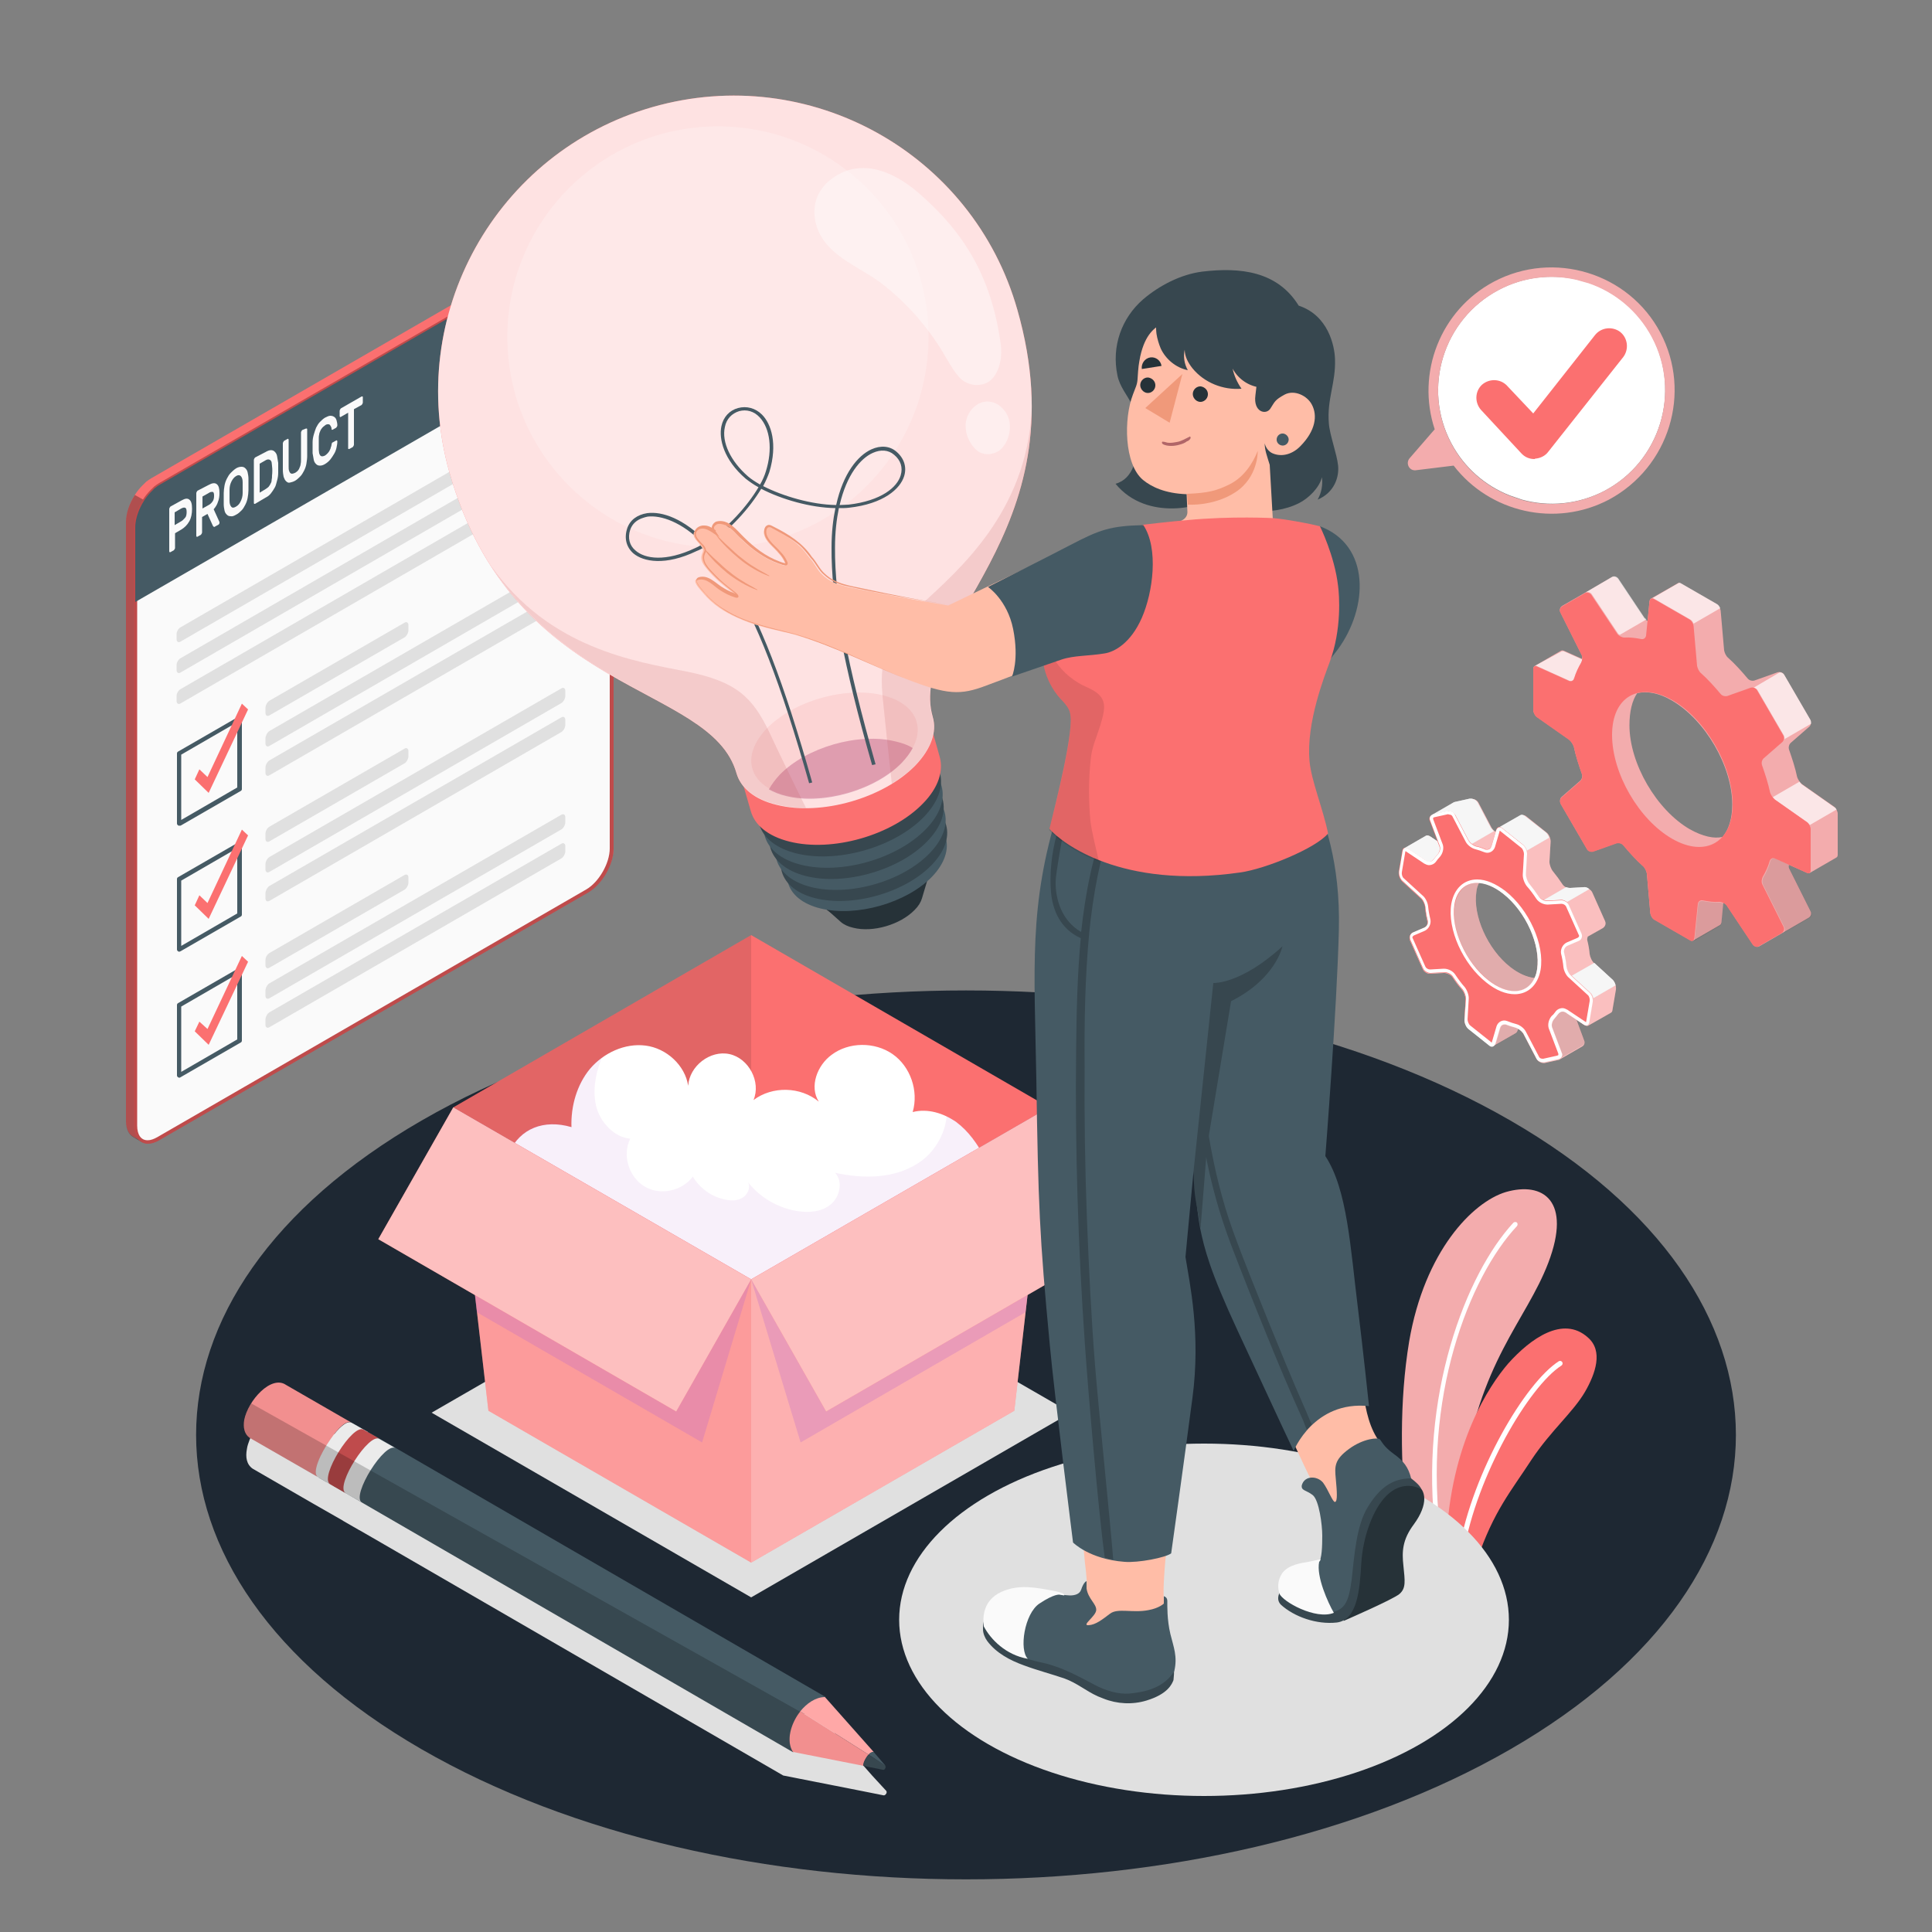 <?xml version="1.0" encoding="utf-8"?>
<!-- Generator: Adobe Illustrator 19.0.0, SVG Export Plug-In . SVG Version: 6.00 Build 0)  -->
<svg version="1.1" id="Layer_1" xmlns="http://www.w3.org/2000/svg" xmlns:xlink="http://www.w3.org/1999/xlink" x="0px" y="0px"
	 viewBox="50 -50 500 500" style="enable-background:new 50 -50 500 500;" xml:space="preserve">
<rect x="50" y="-50" width="500" height="500" fill="#808080" stroke="none"/>
<style type="text/css">
	.st0{fill:#1E2833;}
	.st1{fill:#F3ACAD;}
	.st2{display:none;opacity:0.65;fill:#FFFFFF;enable-background:new    ;}
	.st3{fill:#FFFFFF;}
	.st4{fill:#FB7070;}
	.st5{display:none;opacity:0.3;fill:#FFFFFF;enable-background:new    ;}
	.st6{fill:#E0E0E0;}
	.st7{opacity:0.3;enable-background:new    ;}
	.st8{fill:#FAFAFA;}
	.st9{fill:#BF4B4B;}
	.st10{fill:#455A64;}
	.st11{opacity:0.1;enable-background:new    ;}
	.st12{opacity:0.1;fill:#BA68C8;enable-background:new    ;}
	.st13{opacity:0.45;fill:#FFFFFF;enable-background:new    ;}
	.st14{opacity:0.3;fill:#BA68C8;enable-background:new    ;}
	.st15{opacity:0.3;fill:#FFFFFF;enable-background:new    ;}
	.st16{opacity:0.55;fill:#FFFFFF;enable-background:new    ;}
	.st17{fill:#EBEBEB;}
	.st18{fill:#BF4B4C;}
	.st19{fill:#F28F8F;}
	.st20{fill:#37474F;}
	.st21{fill:#FFA8A7;}
	.st22{opacity:0.2;enable-background:new    ;}
	.st23{opacity:0.7;fill:#FFFFFF;enable-background:new    ;}
	.st24{fill:#F9AFAF;}
	.st25{opacity:0.2;fill:#FFFFFF;enable-background:new    ;}
	.st26{display:none;opacity:0.55;fill:#FFFFFF;enable-background:new    ;}
	.st27{fill:#263238;}
	.st28{opacity:0.8;fill:#FFFFFF;enable-background:new    ;}
	.st29{opacity:0.25;fill:#F9AFAF;enable-background:new    ;}
	.st30{opacity:0.25;fill:#BA68C8;enable-background:new    ;}
	.st31{opacity:0.25;fill:#BF4B4B;enable-background:new    ;}
	.st32{opacity:0.4;fill:#FFFFFF;enable-background:new    ;}
	.st33{opacity:0.15;fill:#BF4B4B;enable-background:new    ;}
	.st34{fill:#FFBDA7;}
	.st35{fill:#F0997A;}
	.st36{fill:#B16668;}
	.st37{fill:#1D2733;}
</style>
<g id="Floor">
	<path id="Floor_00000171696227957616927390000010933992743492971180_" class="st0" d="M159.1,240c-77.8,44.9-77.8,117.8,0,162.7
		s204,44.9,281.8,0s77.8-117.8,0-162.7C363.1,195.1,236.9,195.1,159.1,240z"/>
</g>
<g id="Plants">
	<path class="st1" d="M414,343.1l14.3,8.2c-0.2-5.1-0.6-12.7,0.1-17.8c4.3-31.2,16.5-41.5,22.3-56.7c6.1-16-1.3-21.1-11-18.3
		c-8.6,2.6-21,15.3-25,38.6C412.1,312.7,412.5,329.5,414,343.1z"/>
	<path class="st2" d="M414,343.1l14.3,8.2c-0.2-5.1-0.6-12.7,0.1-17.8c4.3-31.2,16.5-41.5,22.3-56.7c6.1-16-1.3-21.1-11-18.3
		c-8.6,2.6-21,15.3-25,38.6C412.1,312.7,412.5,329.5,414,343.1z"/>
	<path class="st3" d="M421.6,347.5l1.4,0.8c-5.1-36.4,7.3-67.9,19.6-81c0.2-0.3,0.2-0.6,0-0.9c-0.3-0.2-0.6-0.2-0.9,0
		C429.5,279.5,417,311.3,421.6,347.5z"/>
	<path class="st4" d="M424.3,349l8,4.6h0c4.3-12.6,8.7-17.6,14.1-25.9c5-7.5,10.7-12.2,13.8-17.5c2.7-4.7,4.8-10.6,0.7-14.1
		c-6.4-5.7-14.8,0.3-20.6,6.8C435.4,308.6,425.4,323.5,424.3,349z"/>
	<path class="st5" d="M424.3,349l8,4.6h0c4.3-12.6,8.7-17.6,14.1-25.9c5-7.5,10.7-12.2,13.8-17.5c2.7-4.7,4.8-10.6,0.7-14.1
		c-6.4-5.7-14.8,0.3-20.6,6.8C435.4,308.6,425.4,323.5,424.3,349z"/>
	<path class="st3" d="M427.6,351l1.2,0.7c3.4-19.9,16.9-42.9,25.3-48.3c0.3-0.2,0.4-0.6,0.2-0.9c-0.2-0.3-0.6-0.4-0.9-0.2
		C444.7,307.9,431.2,330.8,427.6,351z"/>
</g>
<g id="Shadows">
	<polygon id="Shadow_00000125605027222932863970000017471998010254036407_" class="st6" points="161.7,315.6 244.4,267.9 
		327.1,315.6 244.4,363.4 	"/>
	<ellipse id="Shadow_6_" class="st6" cx="361.6" cy="369.2" rx="78.9" ry="45.6"/>
	<path id="Shadow_00000151539061011418350750000008898995914260762253_" class="st6" d="M275.7,409.5l-13.9-15.8l0,0l0,0l0,0
		l-104.6-60.6l0,0l-2.9-1.7l-4.8-2.8l-0.3-0.2c0,0,0.1,0,0.1,0l-4.6-2.6c0,0,0,0,0,0L125.8,315c-3.6-2.5-9.1,2.6-11.2,7.6
		c0,0,0,0,0,0c-0.3,0.8-0.6,1.6-0.7,2.4c-0.4,2.1-0.1,4,1.5,5.1l15.4,8.9l4.2,2.4c0,0,0,0,0,0l3.5,2l0.3,0.2l4,2.3l0,0
		c0,0,0.1,0.1,0.2,0.1l3.3,1.9l106.4,61.6v0c0,0,0,0,0,0l20.3,4l5.5,1.1c0.3,0.1,0.5,0,0.7-0.2c0.3-0.3,0.4-0.8,0-1.1L275.7,409.5z"
		/>
</g>
<g id="Check_List">
	<path class="st4" d="M204.2,10.1c-1.5-0.9-3.6-0.7-5.9,0.6l-0.6,0.4L89.1,73.8c-0.5,0.3-0.9,0.6-1.3,0.9c-0.2,0.2-0.4,0.4-0.6,0.6
		c-2.7,2.5-4.6,6.5-4.6,9.9V240c0,2.1,0.7,3.5,1.9,4.2c0.4,0.2,1.8,1,2.1,1.2c1.2,0.7,2.8,0.6,4.6-0.5l111-64.1
		c3.6-2.1,6.6-7.2,6.6-11.4V16.7c0-2.6-0.9-4.5-2.4-5.3C205.9,11.1,204.5,10.3,204.2,10.1z"/>
	<path class="st7" d="M91.8,244.1v0.5l-0.6,0.4c-1.8,1-3.4,1.1-4.6,0.5c-0.4-0.2-1.8-1-2.1-1.2c-1.2-0.7-1.9-2.1-1.9-4.2V85.1
		c0-2.3,0.9-4.8,2.3-7l2.5,1.4c-1.4,2.1-2.2,4.6-2.2,6.8v154.9c0,1.3,0.3,2.4,0.9,3.2c0.5,0.7,1.3,1.1,2.3,1.1
		c0.8,0,1.8-0.3,2.7-0.9L91.8,244.1z"/>
	<path class="st8" d="M88.2,245.4c-0.9,0-1.7-0.4-2.3-1c-0.6-0.7-0.9-1.8-0.9-3.2V86.3c0-3.2,1.8-7.1,4.5-9.6l0.2-0.2
		c0.1-0.1,0.3-0.3,0.4-0.4c0.4-0.3,0.8-0.6,1.3-0.9L200,12.7l0.6-0.4c1.2-0.7,2.4-1.1,3.5-1.1c2.6,0,4.1,2.1,4.1,5.4v152.9
		c0,4-2.8,9-6.3,11l-111,64.1C90,245.1,89,245.4,88.2,245.4z"/>
	<path class="st9" d="M204.1,11.7L204.1,11.7c2.3,0,3.7,1.9,3.7,5v152.9c0,3.8-2.8,8.7-6.1,10.6l-111,64.1c-0.9,0.5-1.7,0.8-2.5,0.8
		c-1.7,0-2.7-1.4-2.7-3.8V86.3c0-3.1,1.8-6.8,4.3-9.2L90,77c0.1-0.1,0.3-0.2,0.4-0.3c0.4-0.3,0.8-0.6,1.2-0.8l108.6-62.7l0.6-0.4
		C202,12,203.1,11.7,204.1,11.7 M204.1,10.8c-1.1,0-2.4,0.4-3.7,1.1l-0.6,0.4L91.2,75c-0.5,0.3-0.9,0.6-1.3,0.9
		c-0.2,0.2-0.4,0.4-0.6,0.6c-2.7,2.5-4.6,6.5-4.6,9.9v154.9c0,3,1.5,4.7,3.6,4.7c0.9,0,1.9-0.3,2.9-0.9l111-64.1
		c3.6-2.1,6.6-7.2,6.6-11.4V16.7C208.7,12.9,206.8,10.8,204.1,10.8L204.1,10.8z"/>
	<path class="st10" d="M204.1,11.2c-1.1,0-2.3,0.4-3.5,1.1l-0.6,0.4L91.4,75.4c-0.4,0.2-0.8,0.5-1.3,0.9c-0.1,0.1-0.3,0.2-0.4,0.4
		l-0.2,0.2c-2.6,2.4-4.5,6.4-4.5,9.6v19.3l123.2-71.1V16.7C208.3,13.3,206.7,11.2,204.1,11.2z"/>
	<path class="st8" d="M97,79.5c0.9-0.5,1.5-0.6,2-0.2c0.5,0.4,0.7,1.1,0.7,2.4c0,1.2-0.2,2.3-0.7,3.2c-0.5,0.9-1.2,1.6-2,2.1l-1.7,1
		v3.7c0,0.1,0,0.3-0.1,0.4s-0.1,0.2-0.2,0.3l-0.9,0.5c-0.1,0-0.2,0-0.2,0c-0.1-0.1-0.1-0.1-0.1-0.3V81.8c0-0.1,0-0.2,0.1-0.4
		c0.1-0.1,0.1-0.2,0.2-0.3L97,79.5z M95.2,85.9l1.7-1c0.4-0.2,0.7-0.6,1-0.9s0.4-0.9,0.4-1.5c0-0.6-0.1-1-0.4-1.1s-0.6,0-1,0.2
		l-1.7,1V85.9z"/>
	<path class="st8" d="M104,75.5c0.9-0.5,1.6-0.6,2.1-0.2c0.5,0.4,0.7,1.1,0.7,2.3c0,0.8-0.1,1.6-0.4,2.3c-0.2,0.7-0.6,1.3-1.1,1.9
		l1.5,3.3c0,0.1,0,0.1,0,0.2c0,0.1,0,0.2-0.1,0.3s-0.1,0.2-0.2,0.2l-0.9,0.5c-0.1,0.1-0.3,0.1-0.3,0c-0.1-0.1-0.1-0.1-0.2-0.2
		l-1.4-3.1l-1.4,0.8v3.9c0,0.1,0,0.2-0.1,0.4c-0.1,0.1-0.1,0.2-0.2,0.3l-0.9,0.5c-0.1,0.1-0.1,0-0.2,0c-0.1-0.1-0.1-0.1-0.1-0.3
		V77.7c0-0.1,0-0.2,0.1-0.4c0.1-0.1,0.1-0.2,0.2-0.3L104,75.5z M102.4,81.6l1.6-0.9c0.4-0.2,0.7-0.5,1-0.9s0.4-0.9,0.4-1.5
		c0-0.6-0.1-1-0.4-1s-0.6,0-1,0.3l-1.6,0.9V81.6z"/>
	<path class="st8" d="M107.9,77.6c0-0.6,0.1-1.3,0.2-1.9c0.1-0.6,0.3-1.2,0.6-1.8c0.3-0.6,0.6-1.1,1-1.5s0.8-0.8,1.4-1.2
		c0.5-0.3,1-0.4,1.4-0.4c0.4,0,0.7,0.1,1,0.4c0.3,0.3,0.5,0.6,0.6,1.1c0.1,0.5,0.2,1,0.2,1.6c0,0.2,0,0.4,0,0.7c0,0.3,0,0.5,0,0.8
		c0,0.3,0,0.5,0,0.8c0,0.3,0,0.5,0,0.7c0,0.6-0.1,1.3-0.2,1.9c-0.1,0.6-0.3,1.2-0.6,1.8c-0.3,0.6-0.6,1.1-1,1.5s-0.8,0.8-1.4,1.1
		c-0.5,0.3-1,0.5-1.4,0.4c-0.4,0-0.7-0.1-1-0.4c-0.3-0.3-0.5-0.6-0.6-1.1s-0.2-1-0.2-1.6c0-0.2,0-0.4,0-0.7c0-0.3,0-0.5,0-0.8
		c0-0.3,0-0.5,0-0.8C107.9,78,107.9,77.8,107.9,77.6z M112.8,74.8c0-0.8-0.2-1.3-0.5-1.6c-0.3-0.3-0.7-0.3-1.2,0
		c-0.5,0.3-0.9,0.8-1.2,1.4c-0.3,0.6-0.5,1.3-0.5,2.2c0,0.4,0,0.9,0,1.4c0,0.5,0,1,0,1.4c0,0.8,0.2,1.3,0.5,1.6
		c0.3,0.3,0.7,0.2,1.2-0.1c0.5-0.3,0.9-0.7,1.2-1.4c0.3-0.6,0.5-1.3,0.5-2.1c0-0.4,0-0.9,0-1.4C112.8,75.7,112.8,75.2,112.8,74.8z"
		/>
	<path class="st8" d="M118.7,67c0.5-0.3,1-0.5,1.4-0.5s0.7,0.1,1,0.4c0.3,0.3,0.5,0.6,0.6,1.1c0.1,0.5,0.2,1.1,0.3,1.8
		c0,0.8,0,1.6,0,2.5c0,0.7-0.1,1.4-0.3,2.1s-0.3,1.3-0.6,1.8s-0.6,1-1,1.5s-0.8,0.8-1.4,1.1l-2.7,1.6c-0.1,0-0.2,0-0.2,0
		c-0.1-0.1-0.1-0.1-0.1-0.3V69.1c0-0.1,0-0.2,0.1-0.4c0.1-0.1,0.1-0.2,0.2-0.3L118.7,67z M120.4,70.6c0-0.3-0.1-0.7-0.1-0.9
		s-0.2-0.5-0.3-0.6c-0.2-0.1-0.3-0.2-0.6-0.2c-0.2,0-0.5,0.1-0.8,0.3l-1.4,0.8v7.5l1.5-0.9c0.3-0.2,0.6-0.4,0.8-0.6
		c0.2-0.3,0.4-0.5,0.5-0.8c0.2-0.3,0.3-0.6,0.3-1c0.1-0.4,0.1-0.7,0.1-1.1C120.5,72.2,120.5,71.4,120.4,70.6z"/>
	<path class="st8" d="M129.2,60.9c0.1,0,0.1,0,0.2,0c0.1,0.1,0.1,0.1,0.1,0.3V68c0,0.7-0.1,1.3-0.2,2c-0.1,0.6-0.3,1.2-0.6,1.8
		c-0.3,0.6-0.6,1.1-1,1.5c-0.4,0.4-0.8,0.8-1.3,1.1c-0.5,0.3-1,0.4-1.4,0.5s-0.7-0.1-1-0.4s-0.4-0.6-0.6-1.1
		c-0.1-0.5-0.2-1.1-0.2-1.8v-6.8c0-0.1,0-0.2,0.1-0.4c0.1-0.1,0.1-0.2,0.2-0.3l0.9-0.5c0.1-0.1,0.2,0,0.2,0c0.1,0.1,0.1,0.1,0.1,0.3
		v6.8c0,0.5,0,0.8,0.1,1.1s0.2,0.5,0.3,0.6c0.1,0.1,0.3,0.2,0.5,0.2s0.4-0.1,0.7-0.2c0.2-0.1,0.5-0.3,0.7-0.5
		c0.2-0.2,0.4-0.5,0.5-0.8c0.1-0.3,0.3-0.6,0.3-1c0.1-0.4,0.1-0.8,0.1-1.2V62c0-0.1,0-0.2,0.1-0.4c0.1-0.1,0.1-0.2,0.2-0.3
		L129.2,60.9z"/>
	<path class="st8" d="M135.8,65.1c0-0.2,0.1-0.3,0.1-0.4s0.1-0.2,0.2-0.2L137,64c0.1-0.1,0.1,0,0.2,0c0.1,0.1,0.1,0.1,0.1,0.3
		c0,0.5-0.1,1-0.2,1.5c-0.1,0.5-0.3,1.1-0.6,1.6c-0.3,0.5-0.6,1-1,1.5s-0.9,0.9-1.4,1.2c-0.5,0.3-0.9,0.4-1.3,0.4
		c-0.4,0-0.7-0.1-1-0.4s-0.5-0.6-0.6-1.1c-0.1-0.5-0.2-1.1-0.3-1.7c0-0.4,0-0.9,0-1.4s0-1,0-1.4c0-0.7,0.1-1.3,0.3-2
		c0.2-0.7,0.4-1.3,0.6-1.8c0.3-0.6,0.6-1.1,1-1.5c0.4-0.4,0.8-0.8,1.3-1.1c0.6-0.3,1-0.5,1.4-0.5s0.7,0.1,1,0.3
		c0.3,0.2,0.5,0.5,0.6,0.9c0.1,0.4,0.2,0.8,0.2,1.2c0,0.1,0,0.3-0.1,0.4c-0.1,0.1-0.1,0.2-0.2,0.3l-0.9,0.5c-0.1,0-0.1,0.1-0.2,0
		c-0.1,0-0.1-0.1-0.1-0.3c0-0.2-0.1-0.4-0.2-0.6s-0.2-0.3-0.3-0.4s-0.3-0.1-0.5-0.1c-0.2,0-0.5,0.1-0.7,0.3
		c-0.3,0.2-0.5,0.4-0.7,0.6c-0.2,0.3-0.4,0.5-0.5,0.8c-0.1,0.3-0.3,0.6-0.3,1c-0.1,0.3-0.1,0.7-0.1,1.1c0,0.4,0,0.9,0,1.4s0,1,0,1.4
		c0,0.3,0.1,0.7,0.1,0.9c0.1,0.3,0.2,0.5,0.3,0.6c0.1,0.1,0.3,0.2,0.5,0.2c0.2,0,0.5-0.1,0.7-0.2s0.5-0.4,0.7-0.6
		c0.2-0.2,0.4-0.5,0.5-0.7c0.1-0.3,0.3-0.5,0.3-0.8C135.7,65.6,135.8,65.3,135.8,65.1z"/>
	<path class="st8" d="M143.6,52.6c0.1,0,0.1,0,0.2,0s0.1,0.1,0.1,0.3v1.2c0,0.1,0,0.2-0.1,0.4c-0.1,0.1-0.1,0.2-0.2,0.3l-2,1.1V65
		c0,0.1,0,0.2-0.1,0.4c-0.1,0.1-0.1,0.2-0.2,0.3l-0.9,0.5c-0.1,0-0.1,0-0.2,0s-0.1-0.1-0.1-0.3v-9.1l-1.9,1.1c-0.1,0.1-0.2,0-0.2,0
		c-0.1-0.1-0.1-0.1-0.1-0.3v-1.2c0-0.1,0-0.2,0.1-0.4c0.1-0.1,0.1-0.2,0.2-0.3L143.6,52.6z"/>
	<path id="XMLID_00000180334436640892196360000013114851816535746731_" class="st6" d="M95.7,114.1v1.3c0,0.7,0.5,1,1.1,0.6
		l98.4-56.9c0.6-0.3,1.1-1.2,1.1-1.8V56c0-0.7-0.5-1-1.1-0.6l-98.4,56.9C96.2,112.6,95.7,113.4,95.7,114.1z"/>
	<path id="XMLID_00000059303827530291981950000010490159656277015959_" class="st6" d="M95.7,122.1v1.3c0,0.7,0.5,1,1.1,0.6
		l98.4-56.9c0.6-0.3,1.1-1.2,1.1-1.8V64c0-0.7-0.5-1-1.1-0.6l-98.4,56.9C96.2,120.6,95.7,121.4,95.7,122.1z"/>
	<path id="XMLID_00000000189365744422415610000003687169824029060008_" class="st6" d="M95.7,130.1v1.3c0,0.7,0.5,1,1.1,0.6
		l98.4-56.9c0.6-0.3,1.1-1.2,1.1-1.8V72c0-0.7-0.5-1-1.1-0.6l-98.4,56.9C96.2,128.6,95.7,129.4,95.7,130.1z"/>
	<path class="st10" d="M96.4,163.7c-0.1,0-0.2,0-0.3-0.1c-0.2-0.1-0.3-0.3-0.3-0.5V145c0-0.2,0.1-0.4,0.3-0.5l15.6-9
		c0.2-0.1,0.4-0.1,0.6,0s0.3,0.3,0.3,0.5v18.2c0,0.2-0.1,0.4-0.3,0.5l-15.6,9C96.6,163.6,96.5,163.7,96.4,163.7z M96.9,145.3v16.9
		l14.5-8.4v-16.9L96.9,145.3z"/>
	<path id="XMLID_00000106849574912502809020000017769477848249963425_" class="st6" d="M118.7,133.2v1.3c0,0.7,0.5,1,1.1,0.6
		l34.8-20.1c0.6-0.3,1.1-1.2,1.1-1.9v-1.3c0-0.7-0.5-1-1.1-0.6l-34.8,20.1C119.1,131.7,118.7,132.6,118.7,133.2z"/>
	<path id="XMLID_00000043443593301462178010000011326589973191072163_" class="st6" d="M118.7,141.1v1.3c0,0.7,0.5,1,1.1,0.6
		l75.4-43.6c0.6-0.3,1.1-1.2,1.1-1.9v-1.3c0-0.7-0.5-1-1.1-0.6l-75.5,43.6C119.1,139.6,118.7,140.5,118.7,141.1z"/>
	<path id="XMLID_00000060011225295830355890000002162375044144806836_" class="st6" d="M118.7,148.7v1.3c0,0.7,0.5,1,1.1,0.6
		l75.4-43.6c0.6-0.3,1.1-1.2,1.1-1.9v-1.3c0-0.7-0.5-1-1.1-0.6l-75.5,43.6C119.1,147.2,118.7,148,118.7,148.7z"/>
	<polygon id="XMLID_00000113334649048668965720000011352502279817948084_" class="st4" points="104,155.2 100.4,151.7 101.6,149.1 
		103.7,151.1 112.6,132.1 114.2,133.6 	"/>
	<path class="st10" d="M96.4,196.3c-0.1,0-0.2,0-0.3-0.1c-0.2-0.1-0.3-0.3-0.3-0.5v-18.2c0-0.2,0.1-0.4,0.3-0.5l15.6-9
		c0.2-0.1,0.4-0.1,0.6,0s0.3,0.3,0.3,0.5v18.2c0,0.2-0.1,0.4-0.3,0.5l-15.6,9C96.6,196.2,96.5,196.3,96.4,196.3z M96.9,177.9v16.9
		l14.5-8.4v-16.9L96.9,177.9z"/>
	<path id="XMLID_00000179647494401032925380000005173481118598945682_" class="st6" d="M118.7,165.8v1.3c0,0.7,0.5,1,1.1,0.6
		l34.8-20.1c0.6-0.3,1.1-1.2,1.1-1.9v-1.3c0-0.7-0.5-1-1.1-0.6l-34.8,20.1C119.1,164.3,118.7,165.1,118.7,165.8z"/>
	<path id="XMLID_00000175307721714467512230000009080799551384081342_" class="st6" d="M118.7,173.7v1.3c0,0.7,0.5,1,1.1,0.6
		l75.4-43.6c0.6-0.3,1.1-1.2,1.1-1.9v-1.3c0-0.7-0.5-1-1.1-0.6l-75.5,43.6C119.1,172.2,118.7,173,118.7,173.7z"/>
	<path id="XMLID_00000047049822691585167630000004831130341460404117_" class="st6" d="M118.7,181.2v1.3c0,0.7,0.5,1,1.1,0.6
		l75.4-43.6c0.6-0.3,1.1-1.2,1.1-1.9v-1.3c0-0.7-0.5-1-1.1-0.6l-75.5,43.6C119.1,179.7,118.7,180.6,118.7,181.2z"/>
	<polygon id="XMLID_00000005947354191292270900000002295812675155705533_" class="st4" points="104,187.8 100.4,184.3 101.6,181.7 
		103.7,183.7 112.6,164.7 114.2,166.2 	"/>
	<path class="st10" d="M96.4,228.9c-0.1,0-0.2,0-0.3-0.1c-0.2-0.1-0.3-0.3-0.3-0.5v-18.2c0-0.2,0.1-0.4,0.3-0.5l15.6-9
		c0.2-0.1,0.4-0.1,0.6,0s0.3,0.3,0.3,0.5v18.2c0,0.2-0.1,0.4-0.3,0.5l-15.6,9C96.6,228.9,96.5,228.9,96.4,228.9z M96.9,210.5v16.9
		l14.5-8.4v-16.9L96.9,210.5z"/>
	<path id="XMLID_00000036247075715881207070000017810627402424807577_" class="st6" d="M118.7,198.5v1.3c0,0.7,0.5,1,1.1,0.6
		l34.8-20.1c0.6-0.3,1.1-1.2,1.1-1.9v-1.3c0-0.7-0.5-1-1.1-0.6l-34.8,20.1C119.1,197,118.7,197.8,118.7,198.5z"/>
	<path id="XMLID_00000034769811627995001220000018337243475009558918_" class="st6" d="M118.7,206.4v1.3c0,0.7,0.5,1,1.1,0.6
		l75.4-43.6c0.6-0.3,1.1-1.2,1.1-1.9v-1.3c0-0.7-0.5-1-1.1-0.6l-75.5,43.6C119.1,204.9,118.7,205.7,118.7,206.4z"/>
	<path id="XMLID_00000018948230585978336240000003208955169598013071_" class="st6" d="M118.7,213.9v1.3c0,0.7,0.5,1,1.1,0.6
		l75.4-43.6c0.6-0.3,1.1-1.2,1.1-1.9v-1.3c0-0.7-0.5-1-1.1-0.6l-75.5,43.6C119.1,212.4,118.7,213.2,118.7,213.9z"/>
	<polygon id="XMLID_00000165198749141140489150000006860371944814232997_" class="st4" points="104,220.4 100.4,216.9 101.6,214.4 
		103.7,216.3 112.6,197.4 114.2,198.9 	"/>
</g>
<g id="Box_00000006694306925912247460000008646280233703558035_">
	<polygon class="st4" points="244.4,275.9 244.4,192 321.5,236.6 249,278.5 	"/>
	<polygon class="st4" points="244.4,275.9 244.4,192 167.3,236.6 239.9,278.5 	"/>
	<polygon class="st11" points="244.4,275.9 244.4,192 167.3,236.6 239.9,278.5 	"/>
	<polygon class="st4" points="244.4,281.1 239.9,278.5 244.4,275.9 249,278.5 	"/>
	<polygon class="st7" points="244.4,281.1 239.9,278.5 244.4,275.9 249,278.5 	"/>
	<path class="st3" d="M181.8,248.2c2.8-6.1,8.9-8.6,16.1-6.5c-0.2-5.4,1.4-11,4.8-15.1c3.5-4.1,9-6.7,14.4-6s10.2,5.1,11,10.4
		c0.3-5.1,5.7-9.3,10.7-8.2s8.2,7.2,6.2,11.9c4.9-3.7,12.2-3.5,16.9,0.4c-2.5-3.9-0.4-9.4,3.3-12.1c4.5-3.4,11.2-3.4,15.8-0.2
		c4.6,3.2,6.8,9.5,5.2,15c3.9-1,8,0.3,11.3,2.6c3.2,2.4,5.5,5.7,7.4,9.3c3.6,6.9,5.5,15.3,2.7,22.6c-1.5,4-4.3,7.4-7.3,10.5
		c-10.8,11-25.2,18.2-40.4,20.8c-15.2,2.6-31.1,0.5-45.3-5.5c-8.2-3.4-15.9-8.3-22.1-14.6c-4.9-5-11-12.8-12.4-19.8
		c-0.8-4-0.4-8.2,0.4-12.3C181,250.3,181.3,249.2,181.8,248.2z"/>
	<path class="st12" d="M307.7,272.3c2.8-7.3,0.9-15.7-2.7-22.6c-1.8-3.5-4.2-6.9-7.4-9.3c-0.8-0.6-1.7-1.1-2.6-1.6
		c-0.4,4.8-3.3,9.7-7.5,12.3c-6.2,4-14.3,4-21.4,2.4c2.1,2.2,1.3,6.2-1.1,8.2c-2.4,2-5.8,2.2-8.8,1.7c-4.9-0.8-9.5-3.5-12.6-7.4
		c0.7,1.4-0.1,3.2-1.5,4c-1.3,0.8-3,0.8-4.6,0.4c-3.4-0.7-6.4-2.9-8.2-5.9c-2.8,3.8-8.6,5-12.6,2.5s-5.7-8.1-3.6-12.3
		c-4.1-0.4-7.5-4-8.7-8c-1.1-4-0.4-8.4,1.1-12.3c0.1-0.3,0.3-0.6,0.4-1c-1.2,0.9-2.3,1.9-3.2,3c-3.5,4.1-5,9.7-4.8,15.1
		c-7.2-2.2-13.4,0.4-16.1,6.5c-0.5,1-0.8,2.1-1.1,3.3c-0.9,4-1.2,8.2-0.4,12.3c1.4,7,7.4,14.8,12.4,19.8
		c6.3,6.3,13.9,11.1,22.1,14.6c14.2,6,30.1,8,45.3,5.5c15.2-2.6,29.6-9.8,40.4-20.8C303.4,279.7,306.2,276.3,307.7,272.3z"/>
	<polygon class="st4" points="244.4,354.4 244.4,281.1 321.5,236.6 312.5,315.1 	"/>
	<polygon class="st13" points="244.4,354.4 244.4,281.1 321.5,236.6 312.5,315.1 	"/>
	<polygon class="st14" points="315.4,289.6 321.5,236.6 321.5,236.6 244.4,281.1 244.4,281.1 257.2,323.3 	"/>
	<polygon class="st4" points="244.4,354.4 244.4,281.1 167.3,236.6 176.4,315.1 	"/>
	<polygon class="st15" points="244.4,354.4 244.4,281.1 167.3,236.6 176.4,315.1 	"/>
	<polygon class="st14" points="173.4,289.6 167.3,236.6 167.3,236.6 244.4,281.1 244.4,281.1 231.7,323.3 	"/>
	<polygon class="st4" points="167.3,236.6 147.9,270.7 225,315.3 244.4,281.1 	"/>
	<polygon class="st16" points="167.3,236.6 147.9,270.7 225,315.3 244.4,281.1 	"/>
	<polygon class="st4" points="321.5,236.6 340.9,270.7 263.8,315.3 244.4,281.1 	"/>
	<polygon class="st16" points="321.5,236.6 340.9,270.7 263.8,315.3 244.4,281.1 	"/>
</g>
<g id="Pencil">
	<path id="XMLID_00000154408838530757611330000015634830566501554861_" class="st10" d="M132.3,332.3l1.9,1.1l2.3,1.3l118.8,68.8
		c-0.7-1.6-0.1-4.8,1.5-7.8c1.9-3.5,4.8-6.4,6.9-6.5l-118.1-68.4l-4.4-2.5C143.7,320,135,334,132.3,332.3z"/>
	<path id="XMLID_00000029026704571002848070000003755360621680610184_" class="st17" d="M145.2,320.6l-4.2-2.4
		c-1.2-0.7-3.5,1.4-5.5,4.3c-2.7,3.8-4.8,8.8-3.2,9.8l3.1,1.8l1.1,0.6c-1.6-1,0.6-6,3.2-9.8c1.9-2.7,4.1-4.8,5.3-4.3l0,0
		C145.1,320.6,145.1,320.6,145.2,320.6z"/>
	<path id="XMLID_00000054241557858023950300000003248347630207731585_" class="st18" d="M144.1,320c-2.8-1.7-11.5,12.3-8.7,14.1
		l4.2,2.4c-2.8-1.7,5.9-15.8,8.7-14.1L144.1,320z"/>
	<path id="XMLID_00000143614747799539920560000001532149190509641135_" class="st17" d="M152.4,324.8l-4.2-2.4
		c-2.7-1.7-11.3,11.8-8.9,13.9c0,0,0.1,0.1,0.1,0.1l4.2,2.4C140.9,337,149.6,323,152.4,324.8z"/>
	<path class="st19" d="M141,318.2C141,318.3,141,318.3,141,318.2L141,318.2c-1.3-0.8-3.5,1.4-5.5,4.3c-2.6,3.7-4.8,8.6-3.3,9.7
		l-17.6-10.1c-1.4-1-1.7-2.7-1.4-4.6c1-5.1,7-11.7,10.8-9.1L141,318.2z"/>
	<path id="XMLID_00000145751417280965949070000008161999675970320047_" class="st19" d="M274.8,404.1c-1.5,2-1.3,2.9-1.3,2.9
		l-18.3-3.6c-1.8-2.8-0.6-7.3,1.9-10.5l0.8,0.5L274.8,404.1z"/>
	<path id="XMLID_00000021116399253789209210000005868954210076270988_" class="st20" d="M278.4,408l-5-1c0,0-0.2-1,1.3-2.9l4.3,2.7
		l0,0c0.3,0.3,0.2,0.8,0,1C278.9,408,278.7,408.1,278.4,408z"/>
	<path id="XMLID_00000154411777428207122460000017774713917904850360_" class="st21" d="M263.5,389.2L263.5,389.2L263.5,389.2
		L263.5,389.2l12.6,14.2c-0.5,0.1-1,0.3-1.3,0.7l-16.9-10.7l-0.8-0.5C258.8,390.8,261.1,389.2,263.5,389.2z"/>
	<path id="XMLID_00000083800515010477438910000003027253561534766496_" class="st10" d="M274.8,404.1c0.3-0.5,1-0.8,1.3-0.7l3,3.5
		L274.8,404.1z"/>
	<path class="st22" d="M257.1,393L115,313.2c-0.9,1.4-1.5,2.9-1.8,4.3c-0.4,1.9,0,3.6,1.4,4.6l17.7,10.2l1.9,1.1l2.3,1.3l118.8,68.8
		C252.9,400,255.4,394.9,257.1,393z"/>
</g>
<g id="Gears">
	<path class="st1" d="M446.8,123.1v10.6c0,0.6,0.4,1.4,0.9,1.8l8.4,5.9c0.5,0.4,1,1.2,1.2,1.8c0.5,2.4,1.3,4.8,2.1,7.1
		c0.2,0.6,0,1.4-0.5,1.8l-4.7,4.1c-0.5,0.4-0.6,1.2-0.3,1.8l6.8,11.7c0.3,0.6,1.1,0.8,1.7,0.6l5.9-2.1c0.6-0.2,1.4,0,1.8,0.5
		c1.6,1.9,3.3,3.8,5.1,5.4c0.5,0.4,0.9,1.3,1,1.9l0.9,10.3c0.1,0.6,0.5,1.4,1.1,1.7l9.2,5.3c0.3,0.2,0.5,0.2,0.8,0.1l0,0l6.9-4l0,0
		c0.2-0.1,0.3-0.3,0.4-0.6l0.5-5.2c0.4,0.2,0.7,0.4,0.9,0.7l6.8,10.2c0.4,0.5,1.1,0.7,1.6,0.4l4.5-2.6h0l8.3-4.8
		c0.5-0.3,0.8-1,0.5-1.6l-5.5-11c-0.2-0.3-0.2-0.7-0.1-1.1l4.7,2.1c0.3,0.1,0.5,0.1,0.7,0l0,0l6.9-4l0,0c0.2-0.1,0.3-0.4,0.3-0.7
		v-10.6c0-0.6-0.4-1.4-0.9-1.8l-8.4-5.9c-0.5-0.4-1-1.2-1.2-1.8c-0.5-2.4-1.3-4.8-2.1-7.1c-0.2-0.6,0-1.4,0.5-1.8l4.7-4.1
		c0.5-0.4,0.6-1.2,0.3-1.8l-6.8-11.7c-0.3-0.6-1.1-0.8-1.7-0.6l-5.9,2.1c-0.6,0.2-1.4,0-1.8-0.5c-1.6-1.9-3.3-3.8-5.1-5.4
		c-0.5-0.4-0.9-1.3-1-1.9l-0.9-10.3c-0.1-0.6-0.5-1.4-1.1-1.7l-9.2-5.3c-0.3-0.2-0.5-0.2-0.7-0.1l0,0l-7,4l0,0
		c-0.2,0.1-0.3,0.3-0.4,0.6l-0.5,5.2c-0.4-0.2-0.7-0.4-0.9-0.7l-6.8-10.2c-0.4-0.5-1.1-0.7-1.6-0.4l-6.9,4c0,0,0,0,0,0l-5.9,3.4
		c-0.5,0.3-0.8,1-0.5,1.6l5.5,11c0.2,0.3,0.2,0.7,0.1,1.1l-4.7-2.1c-0.3-0.1-0.5-0.1-0.7,0l0,0l-6.9,4l0,0
		C446.9,122.6,446.8,122.8,446.8,123.1z M495.8,166.6c-2.2,0.5-5.1-0.1-8.5-2c-8.6-5-15.6-17-15.6-26.9c0-3.6,0.7-6.4,2-8.3
		c2.5-0.6,5.6-0.1,9,1.9c8.6,5,15.6,17,15.6,26.9C498.3,161.9,497.4,164.7,495.8,166.6z"/>
	<path class="st11" d="M506.4,177c-0.3,0.5-0.4,1.4-0.1,2l5.5,11c0.3,0.6,0.1,1.3-0.5,1.6l-1.4,0.8l8.3-4.8c0.6-0.3,0.8-1,0.5-1.6
		l-5.5-11c-0.2-0.3-0.2-0.8-0.2-1.2l-3.4-1.6c-0.6-0.3-1.2,0-1.4,0.6C507.7,174.5,507.1,175.8,506.4,177z M495.1,189.6L495.1,189.6
		c0.2-0.1,0.3-0.3,0.4-0.6l0.5-5.2c-0.3-0.1-0.6-0.2-0.9-0.2c-1.4,0-2.9-0.1-4.4-0.4c-0.6-0.1-1.2,0.2-1.2,0.9l-0.9,8.9
		c0,0.3-0.1,0.5-0.3,0.6L495.1,189.6z"/>
	<path class="st23" d="M460.4,103.3c0.5-0.2,1.2,0,1.5,0.4l6.8,10.2c0.1,0.2,0.3,0.3,0.5,0.4l6.9-4c-0.2-0.1-0.3-0.3-0.5-0.4
		l-6.8-10.2c-0.4-0.5-1.1-0.7-1.6-0.4L460.4,103.3z M447.1,122.4L447.1,122.4c0.1,0,0.1-0.1,0.2-0.1c0.1,0,0.2,0,0.3,0
		c0.1,0,0.1,0,0.2,0.1l8.2,3.7c0.1,0,0.1,0.1,0.2,0.1c0.2,0,0.4,0,0.5,0c0.1,0,0.2-0.1,0.3-0.1c0,0,0.1-0.1,0.1-0.1
		c0.1-0.1,0.2-0.3,0.2-0.4c0-0.1,0-0.1,0.1-0.2c0.5-1.4,1.1-2.7,1.8-3.9c0.1-0.2,0.2-0.5,0.3-0.8l-4.7-2.1c-0.3-0.1-0.5-0.1-0.7,0v0
		L447.1,122.4z M477.5,104.9c0.2-0.1,0.4-0.1,0.7,0.1l9.2,5.3c0.4,0.2,0.7,0.6,0.9,1.1l6.9-4c-0.2-0.5-0.5-0.9-0.9-1.1l-9.2-5.3
		c-0.3-0.2-0.5-0.2-0.7-0.1L477.5,104.9z M508.8,156.3c0.2,0.3,0.4,0.5,0.6,0.7l8.4,5.9c0.2,0.1,0.4,0.4,0.6,0.6l6.9-4
		c-0.2-0.3-0.3-0.5-0.6-0.6l-8.4-5.9c-0.2-0.2-0.4-0.4-0.6-0.7L508.8,156.3z M503.8,128c0.4,0.1,0.9,0.3,1.1,0.7l6.8,11.7
		c0.1,0.3,0.2,0.6,0.1,0.9l6.9-4c0-0.3,0-0.6-0.1-0.9l-6.8-11.7c-0.2-0.4-0.7-0.7-1.2-0.7L503.8,128z"/>
	<path id="XMLID_00000078002853139739128960000012700428395870600356_" class="st4" d="M447.7,135.6l8.4,5.9c0.5,0.4,1,1.2,1.2,1.8
		c0.5,2.4,1.3,4.8,2.1,7.1c0.2,0.6,0,1.4-0.5,1.8l-4.7,4.1c-0.5,0.4-0.6,1.2-0.3,1.8l6.8,11.7c0.3,0.6,1.1,0.8,1.7,0.6l5.9-2.1
		c0.6-0.2,1.4,0,1.8,0.5c1.6,1.9,3.3,3.8,5.1,5.4c0.5,0.4,0.9,1.3,1,1.9l0.9,10.3c0.1,0.6,0.5,1.4,1.1,1.7l9.2,5.3
		c0.5,0.3,1,0.1,1.1-0.6l0.9-8.9c0.1-0.6,0.6-1,1.2-0.9c1.5,0.3,3,0.5,4.4,0.4c0.6,0,1.4,0.4,1.8,0.9l6.8,10.2
		c0.4,0.5,1.1,0.7,1.6,0.4l5.9-3.4c0.5-0.3,0.8-1,0.5-1.6l-5.5-11c-0.3-0.6-0.2-1.4,0.1-2c0.7-1.2,1.4-2.6,1.8-4.1
		c0.2-0.6,0.8-0.9,1.4-0.6l8.2,3.7c0.6,0.3,1,0,1-0.7v-10.6c0-0.6-0.4-1.4-0.9-1.8l-8.4-5.9c-0.5-0.4-1-1.2-1.2-1.8
		c-0.5-2.4-1.3-4.8-2.1-7.1c-0.2-0.6,0-1.4,0.5-1.8l4.7-4.1c0.5-0.4,0.6-1.2,0.3-1.8l-6.8-11.7c-0.3-0.6-1.1-0.8-1.7-0.6l-5.9,2.1
		c-0.6,0.2-1.4,0-1.8-0.5c-1.6-1.9-3.3-3.8-5.1-5.4c-0.5-0.4-0.9-1.3-1-1.9l-0.9-10.3c-0.1-0.6-0.5-1.4-1.1-1.7l-9.2-5.3
		c-0.5-0.3-1-0.1-1.1,0.6l-0.9,8.9c-0.1,0.6-0.6,1-1.2,0.9c-1.5-0.3-3-0.5-4.4-0.4c-0.6,0-1.4-0.4-1.8-0.9l-6.8-10.2
		c-0.4-0.5-1.1-0.7-1.6-0.4l-5.9,3.4c-0.5,0.3-0.8,1-0.5,1.6l5.5,11c0.3,0.6,0.2,1.4-0.1,2c-0.7,1.2-1.4,2.6-1.8,4.1
		c-0.2,0.6-0.8,0.9-1.4,0.6l-8.2-3.7c-0.6-0.3-1,0-1,0.7v10.6C446.8,134.4,447.2,135.2,447.7,135.6z M467.2,140.2
		c0-9.9,7-13.9,15.6-9s15.6,17,15.6,26.9s-7,13.9-15.6,9C474.2,162.2,467.2,150.2,467.2,140.2z"/>
	<path class="st24" d="M419.4,188.4c0.2,0.8-0.2,1.6-1,1.9l-2.8,1.2c-0.7,0.3-1,1.1-0.7,1.9l3.3,7.4c0.3,0.7,1.2,1.3,2,1.2l3.5-0.2
		c0.8,0,1.8,0.5,2.2,1.1c0.8,1.2,1.6,2.3,2.5,3.3c0.5,0.6,0.9,1.7,0.9,2.5l-0.3,5.2c0,0.8,0.4,1.8,1,2.3l5.4,4.3
		c0.4,0.3,0.7,0.3,1,0.2v0l0.1,0c0,0,0,0,0,0l5.7-3.3l0,0c0.2-0.1,0.4-0.3,0.5-0.6l0.2-0.5c0.6,0.3,1.1,0.8,1.4,1.3l3.4,6.5
		c0.4,0.7,1.3,1.1,2.1,1l3.6-0.8c0.1,0,0.3-0.1,0.4-0.2l0,0l5.7-3.3v0c0.5-0.3,0.7-0.9,0.5-1.5l-2-5.4l2.1,1.4
		c0.4,0.2,0.7,0.3,1,0.1v0l5.8-3.3h0c0.2-0.1,0.4-0.4,0.4-0.7l0.9-5.3c0.1-0.8-0.2-1.8-0.8-2.4l-4.8-4.4c-0.6-0.5-1.1-1.6-1.2-2.4
		c-0.1-1.2-0.3-2.3-0.6-3.5c-0.1-0.3,0-0.7,0.1-1l3.9-2.2v0c0.6-0.4,0.9-1.1,0.6-1.8l-3.3-7.4c-0.3-0.7-1.2-1.3-2-1.2l-3.5,0.2
		c-0.8,0-1.8-0.5-2.2-1.1c-0.8-1.2-1.6-2.3-2.5-3.4c-0.5-0.6-0.9-1.7-0.9-2.5l0.3-5.2c0-0.8-0.4-1.8-1-2.3l-5.4-4.3
		c-0.4-0.3-0.8-0.3-1.1-0.1v0l-5.7,3.3l0,0c-0.2,0.1-0.4,0.3-0.5,0.6l-0.2,0.5c-0.6-0.3-1.1-0.8-1.4-1.3l-3.4-6.5
		c-0.4-0.7-1.3-1.1-2.1-0.9l-3.6,0.8c-0.1,0-0.3,0.1-0.4,0.1v0l-5.7,3.3l0,0c-0.5,0.3-0.8,0.9-0.5,1.5l2,5.4l-2.1-1.4
		c-0.4-0.2-0.7-0.3-1-0.1v0l-5.7,3.3h0c-0.2,0.1-0.4,0.4-0.5,0.7l-0.9,5.3c-0.1,0.8,0.2,1.8,0.8,2.4l4.8,4.4
		c0.6,0.5,1.1,1.6,1.2,2.4C418.9,186,419.1,187.2,419.4,188.4z M447.1,203.1c-1.9-0.2-4-1.1-6.2-2.8c-5.9-4.6-9.8-13.4-8.8-19.6
		c0.1-0.9,0.4-1.6,0.7-2.3c1.9,0.1,4,1.1,6.2,2.8c5.9,4.6,9.8,13.4,8.8,19.6C447.7,201.7,447.5,202.5,447.1,203.1z"/>
	<path class="st25" d="M419.4,188.4c0.2,0.8-0.2,1.6-1,1.9l-2.8,1.2c-0.7,0.3-1,1.1-0.7,1.9l3.3,7.4c0.3,0.7,1.2,1.3,2,1.2l3.5-0.2
		c0.8,0,1.8,0.5,2.2,1.1c0.8,1.2,1.6,2.3,2.5,3.3c0.5,0.6,0.9,1.7,0.9,2.5l-0.3,5.2c0,0.8,0.4,1.8,1,2.3l5.4,4.3
		c0.4,0.3,0.7,0.3,1,0.2v0l0.1,0c0,0,0,0,0,0l5.7-3.3l0,0c0.2-0.1,0.4-0.3,0.5-0.6l0.2-0.5c0.6,0.3,1.1,0.8,1.4,1.3l3.4,6.5
		c0.4,0.7,1.3,1.1,2.1,1l3.6-0.8c0.1,0,0.3-0.1,0.4-0.2l0,0l5.7-3.3v0c0.5-0.3,0.7-0.9,0.5-1.5l-2-5.4l2.1,1.4
		c0.4,0.2,0.7,0.3,1,0.1v0l5.8-3.3h0c0.2-0.1,0.4-0.4,0.4-0.7l0.9-5.3c0.1-0.8-0.2-1.8-0.8-2.4l-4.8-4.4c-0.6-0.5-1.1-1.6-1.2-2.4
		c-0.1-1.2-0.3-2.3-0.6-3.5c-0.1-0.3,0-0.7,0.1-1l3.9-2.2v0c0.6-0.4,0.9-1.1,0.6-1.8l-3.3-7.4c-0.3-0.7-1.2-1.3-2-1.2l-3.5,0.2
		c-0.8,0-1.8-0.5-2.2-1.1c-0.8-1.2-1.6-2.3-2.5-3.4c-0.5-0.6-0.9-1.7-0.9-2.5l0.3-5.2c0-0.8-0.4-1.8-1-2.3l-5.4-4.3
		c-0.4-0.3-0.8-0.3-1.1-0.1v0l-5.7,3.3l0,0c-0.2,0.1-0.4,0.3-0.5,0.6l-0.2,0.5c-0.6-0.3-1.1-0.8-1.4-1.3l-3.4-6.5
		c-0.4-0.7-1.3-1.1-2.1-0.9l-3.6,0.8c-0.1,0-0.3,0.1-0.4,0.1v0l-5.7,3.3l0,0c-0.5,0.3-0.8,0.9-0.5,1.5l2,5.4l-2.1-1.4
		c-0.4-0.2-0.7-0.3-1-0.1v0l-5.7,3.3h0c-0.2,0.1-0.4,0.4-0.5,0.7l-0.9,5.3c-0.1,0.8,0.2,1.8,0.8,2.4l4.8,4.4
		c0.6,0.5,1.1,1.6,1.2,2.4C418.9,186,419.1,187.2,419.4,188.4z M447.1,203.1c-1.9-0.2-4-1.1-6.2-2.8c-5.9-4.6-9.8-13.4-8.8-19.6
		c0.1-0.9,0.4-1.6,0.7-2.3c1.9,0.1,4,1.1,6.2,2.8c5.9,4.6,9.8,13.4,8.8,19.6C447.7,201.7,447.5,202.5,447.1,203.1z"/>
	<path class="st11" d="M452.3,213.6c-0.5,0.6-0.8,1.6-0.6,2.3l2.5,6.6c0.2,0.6,0,1.1-0.4,1.4l5.7-3.3c0.5-0.3,0.7-0.9,0.5-1.5
		l-2-5.4l-2.8-1.8c-0.7-0.4-1.5-0.2-1.9,0.4C453,212.8,452.6,213.2,452.3,213.6z M442.2,217.4L442.2,217.4c0.2-0.1,0.4-0.3,0.5-0.6
		l0.2-0.5c-0.2-0.1-0.5-0.2-0.7-0.3c-0.7-0.2-1.5-0.4-2.2-0.7c-0.7-0.3-1.5,0-1.7,0.8l-1.2,4.1c-0.1,0.3-0.3,0.5-0.5,0.6
		L442.2,217.4z"/>
	<path class="st11" d="M435.2,203.7c5.1,4,10,3.6,11.9-0.6c-1.9-0.1-4-1.1-6.2-2.8c-5.9-4.6-9.8-13.4-8.8-19.6
		c0.2-0.9,0.4-1.6,0.7-2.3c-3.2-0.3-5.7,1.7-6.4,5.6C425.4,190.3,429.3,199,435.2,203.7z"/>
	<path class="st6" d="M449.6,182.9c0.3,0.1,0.7,0.2,1,0.2l3.5-0.2c0.5,0,1,0.2,1.5,0.5l5.7-3.3c-0.4-0.4-1-0.6-1.5-0.5l-3.5,0.2
		c-0.3,0-0.7-0.1-1-0.2L449.6,182.9z M437.8,164.2C437.8,164.2,437.8,164.2,437.8,164.2c0.3-0.2,0.7-0.1,1.1,0.2l5.4,4.3
		c0.4,0.3,0.7,0.9,0.9,1.4l5.7-3.3c-0.2-0.6-0.5-1.1-0.9-1.4l-5.5-4.3c-0.4-0.3-0.8-0.3-1.1-0.1L437.8,164.2z M456.8,202.5l4.8,4.4
		c0.4,0.3,0.6,0.8,0.8,1.4l5.7-3.3c-0.1-0.5-0.4-1.1-0.7-1.4l-4.8-4.4L456.8,202.5z M420.6,160.9c0.1-0.1,0.2-0.1,0.4-0.1l3.6-0.8
		c0.8-0.2,1.7,0.3,2.1,1l3.4,6.5c0.2,0.3,0.5,0.6,0.8,0.9l5.7-3.3c-0.3-0.3-0.6-0.6-0.8-0.9l-3.4-6.5c-0.4-0.7-1.3-1.1-2.1-1
		l-3.6,0.8c-0.1,0-0.3,0.1-0.4,0.1L420.6,160.9z M413.3,169.6c0.1,0,0.1-0.1,0.2-0.1c0.1,0,0.3,0,0.4,0c0.1,0,0.2,0.1,0.4,0.2
		l4.8,3.2c0.1,0.1,0.2,0.1,0.4,0.2c0.2,0.1,0.4,0.1,0.6,0c0.2,0,0.3-0.1,0.5-0.2c0.1,0,0.1-0.1,0.2-0.2c0.1-0.1,0.2-0.2,0.3-0.3
		c0.3-0.4,0.6-0.8,0.9-1.1c0.5-0.6,0.8-1.6,0.6-2.3l-0.5-1.2l-2.1-1.4c-0.4-0.2-0.7-0.3-1-0.1v0L413.3,169.6z"/>
	<path class="st23" d="M449.6,182.9c0.3,0.1,0.7,0.2,1,0.2l3.5-0.2c0.5,0,1,0.2,1.5,0.5l5.7-3.3c-0.4-0.4-1-0.6-1.5-0.5l-3.5,0.2
		c-0.3,0-0.7-0.1-1-0.2L449.6,182.9z M437.8,164.2C437.8,164.2,437.8,164.2,437.8,164.2c0.3-0.2,0.7-0.1,1.1,0.2l5.4,4.3
		c0.4,0.3,0.7,0.9,0.9,1.4l5.7-3.3c-0.2-0.6-0.5-1.1-0.9-1.4l-5.5-4.3c-0.4-0.3-0.8-0.3-1.1-0.1L437.8,164.2z M456.8,202.5l4.8,4.4
		c0.4,0.3,0.6,0.8,0.8,1.4l5.7-3.3c-0.1-0.5-0.4-1.1-0.7-1.4l-4.8-4.4L456.8,202.5z M420.6,160.9c0.1-0.1,0.2-0.1,0.4-0.1l3.6-0.8
		c0.8-0.2,1.7,0.3,2.1,1l3.4,6.5c0.2,0.3,0.5,0.6,0.8,0.9l5.7-3.3c-0.3-0.3-0.6-0.6-0.8-0.9l-3.4-6.5c-0.4-0.7-1.3-1.1-2.1-1
		l-3.6,0.8c-0.1,0-0.3,0.1-0.4,0.1L420.6,160.9z M413.3,169.6c0.1,0,0.1-0.1,0.2-0.1c0.1,0,0.3,0,0.4,0c0.1,0,0.2,0.1,0.4,0.2
		l4.8,3.2c0.1,0.1,0.2,0.1,0.4,0.2c0.2,0.1,0.4,0.1,0.6,0c0.2,0,0.3-0.1,0.5-0.2c0.1,0,0.1-0.1,0.2-0.2c0.1-0.1,0.2-0.2,0.3-0.3
		c0.3-0.4,0.6-0.8,0.9-1.1c0.5-0.6,0.8-1.6,0.6-2.3l-0.5-1.2l-2.1-1.4c-0.4-0.2-0.7-0.3-1-0.1v0L413.3,169.6z"/>
	<path id="XMLID_00000047744582771445792840000007730249721345523594_" class="st4" d="M412.8,178l4.8,4.4c0.6,0.5,1.1,1.6,1.2,2.4
		c0.1,1.2,0.3,2.3,0.6,3.5c0.2,0.8-0.2,1.6-1,1.9l-2.8,1.2c-0.7,0.3-1,1.1-0.7,1.9l3.3,7.4c0.3,0.7,1.2,1.3,2,1.2l3.5-0.2
		c0.8,0,1.8,0.5,2.2,1.1c0.8,1.2,1.6,2.3,2.5,3.3c0.5,0.6,0.9,1.7,0.9,2.5l-0.3,5.2c0,0.8,0.4,1.8,1,2.3l5.4,4.3
		c0.6,0.5,1.3,0.3,1.5-0.5l1.2-4.1c0.2-0.8,1-1.1,1.7-0.8c0.8,0.3,1.5,0.5,2.2,0.7c0.8,0.2,1.7,0.9,2.1,1.5l3.4,6.5
		c0.4,0.7,1.3,1.1,2.1,1l3.6-0.8c0.8-0.2,1.2-0.9,0.9-1.6l-2.5-6.6c-0.3-0.7,0-1.7,0.6-2.3c0.3-0.4,0.6-0.7,0.9-1.1
		c0.5-0.6,1.3-0.9,1.9-0.4l4.8,3.2c0.7,0.4,1.3,0.1,1.4-0.6l0.9-5.3c0.1-0.8-0.2-1.8-0.8-2.4l-4.8-4.4c-0.6-0.5-1.1-1.6-1.2-2.4
		c-0.1-1.2-0.3-2.3-0.6-3.5c-0.2-0.8,0.2-1.6,1-1.9l2.8-1.2c0.7-0.3,1-1.1,0.7-1.9l-3.3-7.4c-0.3-0.7-1.2-1.3-2-1.2l-3.5,0.2
		c-0.8,0-1.8-0.5-2.2-1.1c-0.8-1.2-1.6-2.3-2.5-3.4c-0.5-0.6-0.9-1.7-0.9-2.5l0.3-5.2c0-0.8-0.4-1.8-1-2.3l-5.4-4.3
		c-0.6-0.5-1.3-0.3-1.5,0.5l-1.2,4.1c-0.2,0.8-1,1.1-1.7,0.8c-0.8-0.3-1.5-0.6-2.2-0.7c-0.8-0.2-1.7-0.9-2.1-1.6l-3.4-6.5
		c-0.4-0.7-1.3-1.1-2.1-0.9l-3.6,0.8c-0.8,0.2-1.2,0.9-0.9,1.6l2.5,6.6c0.3,0.7,0,1.7-0.6,2.3c-0.3,0.4-0.6,0.7-0.9,1.1
		c-0.5,0.6-1.3,0.9-1.9,0.4l-4.8-3.2c-0.7-0.4-1.3-0.2-1.4,0.6l-0.9,5.3C411.9,176.4,412.2,177.5,412.8,178z M426.5,184.1
		c1.1-6.2,6.7-7.5,12.6-2.8s9.8,13.4,8.8,19.6s-6.7,7.5-12.6,2.8C429.3,199,425.4,190.3,426.5,184.1z"/>
	<path id="XMLID_00000110438150750408310260000004039303627194865817_" class="st26" d="M412.8,178l4.8,4.4c0.6,0.5,1.1,1.6,1.2,2.4
		c0.1,1.2,0.3,2.3,0.6,3.5c0.2,0.8-0.2,1.6-1,1.9l-2.8,1.2c-0.7,0.3-1,1.1-0.7,1.9l3.3,7.4c0.3,0.7,1.2,1.3,2,1.2l3.5-0.2
		c0.8,0,1.8,0.5,2.2,1.1c0.8,1.2,1.6,2.3,2.5,3.3c0.5,0.6,0.9,1.7,0.9,2.5l-0.3,5.2c0,0.8,0.4,1.8,1,2.3l5.4,4.3
		c0.6,0.5,1.3,0.3,1.5-0.5l1.2-4.1c0.2-0.8,1-1.1,1.7-0.8c0.8,0.3,1.5,0.5,2.2,0.7c0.8,0.2,1.7,0.9,2.1,1.5l3.4,6.5
		c0.4,0.7,1.3,1.1,2.1,1l3.6-0.8c0.8-0.2,1.2-0.9,0.9-1.6l-2.5-6.6c-0.3-0.7,0-1.7,0.6-2.3c0.3-0.4,0.6-0.7,0.9-1.1
		c0.5-0.6,1.3-0.9,1.9-0.4l4.8,3.2c0.7,0.4,1.3,0.1,1.4-0.6l0.9-5.3c0.1-0.8-0.2-1.8-0.8-2.4l-4.8-4.4c-0.6-0.5-1.1-1.6-1.2-2.4
		c-0.1-1.2-0.3-2.3-0.6-3.5c-0.2-0.8,0.2-1.6,1-1.9l2.8-1.2c0.7-0.3,1-1.1,0.7-1.9l-3.3-7.4c-0.3-0.7-1.2-1.3-2-1.2l-3.5,0.2
		c-0.8,0-1.8-0.5-2.2-1.1c-0.8-1.2-1.6-2.3-2.5-3.4c-0.5-0.6-0.9-1.7-0.9-2.5l0.3-5.2c0-0.8-0.4-1.8-1-2.3l-5.4-4.3
		c-0.6-0.5-1.3-0.3-1.5,0.5l-1.2,4.1c-0.2,0.8-1,1.1-1.7,0.8c-0.8-0.3-1.5-0.6-2.2-0.7c-0.8-0.2-1.7-0.9-2.1-1.6l-3.4-6.5
		c-0.4-0.7-1.3-1.1-2.1-0.9l-3.6,0.8c-0.8,0.2-1.2,0.9-0.9,1.6l2.5,6.6c0.3,0.7,0,1.7-0.6,2.3c-0.3,0.4-0.6,0.7-0.9,1.1
		c-0.5,0.6-1.3,0.9-1.9,0.4l-4.8-3.2c-0.7-0.4-1.3-0.2-1.4,0.6l-0.9,5.3C411.9,176.4,412.2,177.5,412.8,178z M426.5,184.1
		c1.1-6.2,6.7-7.5,12.6-2.8s9.8,13.4,8.8,19.6s-6.7,7.5-12.6,2.8C429.3,199,425.4,190.3,426.5,184.1z"/>
	<path class="st3" d="M425,160.8c0.4,0,0.8,0.2,0.9,0.5l3.4,6.5c0.5,1,1.7,1.8,2.6,2c0.7,0.2,1.4,0.4,2.1,0.7
		c0.3,0.1,0.6,0.2,0.9,0.2c0.9,0,1.7-0.6,2-1.5l1.2-4.1c0-0.1,0-0.1,0.1-0.1c0,0,0,0,0.1,0.1l5.4,4.3c0.4,0.3,0.7,1.1,0.7,1.6
		l-0.3,5.2c-0.1,1,0.4,2.3,1,3.1c0.9,1,1.7,2.1,2.5,3.3c0.6,0.9,1.8,1.5,2.9,1.5c0,0,0.1,0,0.1,0l3.5-0.2l0,0c0.5,0,1,0.3,1.2,0.7
		l3.3,7.4c0.1,0.1,0.1,0.3,0,0.4c0,0.1-0.2,0.2-0.3,0.3l-2.8,1.2c-1.1,0.5-1.7,1.8-1.5,2.9c0.3,1.2,0.5,2.3,0.6,3.4
		c0.1,1,0.7,2.3,1.5,2.9l4.8,4.4c0.4,0.3,0.6,1.1,0.5,1.6l-0.9,5.3c0,0,0,0.1,0,0.1c0,0,0,0-0.1,0l-4.8-3.2
		c-0.4-0.2-0.8-0.4-1.2-0.4c-0.8,0-1.5,0.4-1.9,1c-0.3,0.4-0.5,0.7-0.9,1c-0.8,0.9-1.1,2.2-0.8,3.2l2.5,6.6c0,0.1,0,0.2,0,0.3
		c0,0.1-0.1,0.1-0.3,0.2l-3.6,0.8c0,0-0.1,0-0.2,0c-0.4,0-0.8-0.2-0.9-0.5l-3.4-6.5c-0.5-1-1.7-1.8-2.6-2c-0.7-0.2-1.4-0.4-2.1-0.7
		c-0.3-0.1-0.6-0.2-0.9-0.2c-0.9,0-1.7,0.6-2,1.5l-1.2,4.1c0,0.1,0,0.1-0.1,0.1c0,0,0,0-0.1-0.1l-5.4-4.3c-0.4-0.3-0.7-1.1-0.7-1.6
		l0.3-5.2c0.1-1-0.4-2.3-1-3.1c-0.9-1-1.7-2.1-2.5-3.3c-0.6-0.9-1.8-1.5-2.9-1.5c0,0-0.1,0-0.1,0l-3.5,0.2l0,0c-0.5,0-1-0.3-1.2-0.7
		l-3.3-7.4c-0.1-0.1-0.1-0.3,0-0.4c0-0.1,0.2-0.2,0.3-0.3l2.8-1.2c1.1-0.5,1.7-1.8,1.5-2.9c-0.3-1.2-0.5-2.3-0.6-3.4
		c-0.1-1-0.7-2.3-1.5-2.9l-4.8-4.4c-0.4-0.3-0.6-1.1-0.5-1.6l0.9-5.3c0,0,0-0.1,0-0.1c0,0,0,0,0.1,0l4.8,3.2
		c0.4,0.2,0.8,0.4,1.2,0.4c0.8,0,1.5-0.4,1.9-1c0.3-0.4,0.5-0.7,0.9-1.1c0.8-0.9,1.1-2.2,0.8-3.2l-2.5-6.6c0-0.1,0-0.2,0-0.3
		c0-0.1,0.1-0.1,0.3-0.2l3.6-0.8C424.9,160.8,425,160.8,425,160.8L425,160.8 M442,207.3c3.5,0,6-2.4,6.7-6.3
		c1.1-6.5-3-15.6-9.1-20.4c-2.5-1.9-5-3-7.3-3c-3.5,0-6,2.4-6.7,6.3c-1.1,6.5,3,15.6,9.1,20.4C437.2,206.3,439.7,207.3,442,207.3
		 M425,159.9c-0.1,0-0.2,0-0.4,0l-3.6,0.8c-0.8,0.2-1.2,0.9-0.9,1.6l2.5,6.6c0.3,0.7,0,1.7-0.6,2.3c-0.3,0.4-0.6,0.7-0.9,1.1
		s-0.7,0.7-1.2,0.7c-0.3,0-0.5-0.1-0.7-0.2l-4.8-3.2c-0.2-0.1-0.4-0.2-0.6-0.2c-0.4,0-0.7,0.3-0.8,0.8l-0.9,5.3
		c-0.1,0.8,0.2,1.8,0.8,2.4l4.8,4.4c0.6,0.5,1.1,1.6,1.2,2.4c0.1,1.2,0.3,2.3,0.6,3.5c0.2,0.8-0.2,1.6-1,1.9l-2.8,1.2
		c-0.7,0.3-1,1.1-0.7,1.9l3.3,7.4c0.3,0.7,1.2,1.2,1.9,1.2c0,0,0,0,0.1,0l3.5-0.2c0,0,0.1,0,0.1,0c0.8,0,1.7,0.5,2.1,1.1
		c0.8,1.2,1.6,2.3,2.5,3.3c0.5,0.6,0.9,1.7,0.9,2.5L429,214c0,0.8,0.4,1.8,1,2.3l5.4,4.3c0.2,0.2,0.5,0.3,0.7,0.3
		c0.4,0,0.7-0.3,0.9-0.8l1.2-4.1c0.2-0.6,0.6-0.9,1.2-0.9c0.2,0,0.4,0,0.5,0.1c0.8,0.3,1.5,0.5,2.2,0.7c0.8,0.2,1.7,0.9,2.1,1.5
		l3.4,6.5c0.3,0.6,1,1,1.7,1c0.1,0,0.2,0,0.4,0l3.6-0.8c0.8-0.2,1.2-0.9,0.9-1.6l-2.5-6.6c-0.3-0.7,0-1.7,0.6-2.3
		c0.3-0.4,0.6-0.7,0.9-1.1c0.3-0.4,0.7-0.7,1.2-0.7c0.3,0,0.5,0.1,0.7,0.2l4.8,3.2c0.2,0.1,0.4,0.2,0.6,0.2c0.4,0,0.7-0.3,0.8-0.8
		l0.9-5.3c0.1-0.8-0.2-1.8-0.8-2.4l-4.8-4.4c-0.6-0.5-1.1-1.6-1.2-2.4c-0.1-1.2-0.3-2.3-0.6-3.5c-0.2-0.8,0.2-1.6,1-1.9l2.8-1.2
		c0.7-0.3,1-1.1,0.7-1.9l-3.3-7.4c-0.3-0.7-1.2-1.2-1.9-1.2c0,0,0,0-0.1,0l-3.5,0.2c0,0-0.1,0-0.1,0c-0.8,0-1.7-0.5-2.1-1.1
		c-0.8-1.2-1.6-2.3-2.5-3.4c-0.5-0.6-0.9-1.7-0.9-2.5l0.3-5.2c0-0.8-0.4-1.8-1-2.3l-5.4-4.3c-0.2-0.2-0.5-0.3-0.7-0.3
		c-0.4,0-0.7,0.3-0.9,0.8l-1.2,4.1c-0.2,0.6-0.6,0.9-1.2,0.9c-0.2,0-0.4,0-0.5-0.1c-0.8-0.3-1.5-0.6-2.2-0.7
		c-0.8-0.2-1.7-0.9-2.1-1.6l-3.4-6.5C426.4,160.3,425.7,159.9,425,159.9L425,159.9z M442,206.5c-2,0-4.4-0.9-6.8-2.8
		c-5.9-4.6-9.8-13.4-8.8-19.6c0.6-3.7,2.9-5.6,5.8-5.6c2,0,4.4,0.9,6.8,2.8c5.9,4.6,9.8,13.4,8.8,19.6
		C447.2,204.5,445,206.5,442,206.5L442,206.5z"/>
</g>
<g id="Bulb">
	
		<ellipse transform="matrix(-0.277 -0.961 0.961 -0.277 180.599 493.797)" class="st27" cx="276.2" cy="178.9" rx="8.3" ry="14.4"/>
	<path class="st27" d="M290,177.8l-2.2,0.6c-0.8-0.9-2-1.6-3.7-2c-5.1-1.3-12.2,0.8-15.9,4.6c-1.2,1.2-1.9,2.5-2.1,3.7l-2.2,0.6
		l3.7,3.3h0c0.8,0.7,1.9,1.2,3.2,1.5c5.1,1.3,12.2-0.8,15.9-4.6c1-1,1.6-2,1.9-3h0L290,177.8z"/>
	<path class="st10" d="M262.3,185.1c-9.3-2.3-11.4-9.8-4.8-16.7s19.6-10.6,28.9-8.2c9.3,2.3,11.4,9.8,4.8,16.7
		C284.6,183.7,271.6,187.4,262.3,185.1z"/>
	
		<ellipse transform="matrix(-0.274 -0.962 0.962 -0.274 185.373 479.116)" class="st20" cx="273.5" cy="169.6" rx="12.7" ry="22.1"/>
	
		<ellipse transform="matrix(-0.274 -0.962 0.962 -0.274 187.315 474.103)" class="st10" cx="272.6" cy="166.4" rx="13.1" ry="22.6"/>
	<path class="st20" d="M258.5,176.7c-10.1-2.6-12.5-10.7-5.2-18.2s21.4-11.5,31.5-9c10.1,2.6,12.5,10.7,5.2,18.2
		C282.8,175.2,268.6,179.3,258.5,176.7z"/>
	<path class="st10" d="M257.3,173.8c-10.4-2.6-12.8-10.9-5.3-18.6c7.4-7.7,21.9-11.8,32.3-9.2c10.4,2.6,12.8,10.9,5.3,18.6
		S267.7,176.4,257.3,173.8z"/>
	
		<ellipse transform="matrix(-0.274 -0.962 0.962 -0.274 193.123 459.07)" class="st20" cx="269.8" cy="156.6" rx="14" ry="24.3"/>
	<path class="st4" d="M290.8,137.6c-1-3.6-4.4-6.5-10-7.9c-11.1-2.8-26.6,1.6-34.6,9.9c-4,4.1-5.4,8.4-4.3,12c0.4,1.4,2,6.9,2.4,8.3
		c1,3.6,4.4,6.5,10,7.9c11.1,2.8,26.6-1.6,34.6-9.9c4-4.1,5.3-8.4,4.3-12C292.8,144.5,291.3,139,290.8,137.6z"/>
	<path id="XMLID_00000065774366041285876640000002767678174251209856_" class="st4" d="M218.9-22.3c-40.6,11.6-64.1,53.9-52.6,94.5
		c16.6,58.4,67.6,54.3,74.3,77.9c1.1,3.8,4.6,6.8,10.4,8.2c11.5,2.9,27.6-1.7,35.9-10.2c4.1-4.3,5.6-8.7,4.5-12.5l0,0
		C284.6,112,330,88.6,313.3,30.2C301.8-10.4,259.5-33.9,218.9-22.3z"/>
	<path id="XMLID_00000029725835825910554090000017650279778374207380_" class="st28" d="M218.9-22.3c-40.6,11.6-64.1,53.9-52.6,94.5
		c16.6,58.4,67.6,54.3,74.3,77.9c1.1,3.8,4.6,6.8,10.4,8.2c11.5,2.9,27.6-1.7,35.9-10.2c4.1-4.3,5.6-8.7,4.5-12.5l0,0
		C284.6,112,330,88.6,313.3,30.2C301.8-10.4,259.5-33.9,218.9-22.3z"/>
	
		<ellipse transform="matrix(-0.274 -0.962 0.962 -0.274 201.35 437.817)" class="st29" cx="265.9" cy="142.9" rx="12.7" ry="22.1"/>
	<path class="st30" d="M286.2,143.6c-0.7,1.3-1.6,2.5-2.8,3.8c-6.9,7.1-20.4,11-30,8.6c-1.7-0.4-3.1-1-4.4-1.7
		c0.7-1.3,1.6-2.5,2.8-3.8c6.9-7.1,20.4-11,30-8.6C283.5,142.3,285,142.8,286.2,143.6z"/>
	<path class="st31" d="M286.2,143.6c-0.7,1.3-1.6,2.5-2.8,3.8c-6.9,7.1-20.4,11-30,8.6c-1.7-0.4-3.1-1-4.4-1.7
		c0.7-1.3,1.6-2.5,2.8-3.8c6.9-7.1,20.4-11,30-8.6C283.5,142.3,285,142.8,286.2,143.6z"/>
	<path class="st32" d="M264.7-3.3c-0.8,0.6-1.5,1.4-2.1,2.3c-2.3,3.1-2.3,7.5-0.7,11c3.1,6.8,11.2,9.3,16.7,13.7
		c6.1,4.8,11.3,10.7,15.3,17.3c1.2,2,3,5.3,4.6,6.9c2.6,2.5,6.4,2,8,0.4c2.4-2.3,2.9-6.3,2.5-9.2c-2.4-17.3-9.3-28.8-21.3-39.2
		C281.1-5.8,272.3-9.5,264.7-3.3z"/>
	<ellipse class="st25" cx="235.8" cy="37.2" rx="54.5" ry="54.5"/>
	<path class="st32" d="M299.9,59.9c-0.1,2.4,0.9,4.7,2.6,6.4c1.9,1.9,5.2,1.5,6.9-0.4c1.7-2,2.4-4.8,1.7-7.4
		c-0.8-2.7-3.4-5.1-6.5-4.5C301.8,54.6,300,57.4,299.9,59.9z"/>
	<path class="st33" d="M249.1,139.5c-4.3-8.9-8.3-13.1-21.4-15.7c-13.1-2.6-35.6-5.9-50.7-27.5c21.6,33.6,58,34.1,63.6,53.7
		c1.1,3.8,4.6,6.8,10.4,8.2c2.4,0.6,5,0.9,7.6,0.9C255.8,153.5,251.7,145.1,249.1,139.5z"/>
	<path class="st33" d="M278.5,131.2c-1-9.8,0.1-15.5,9.9-24.7c9.8-9.1,27.1-23.8,28.6-50.1c-0.6,39.9-31.3,59.5-25.7,79.2
		c1.1,3.8-0.3,8.2-4.5,12.5c-1.7,1.8-3.8,3.3-6,4.7C280.1,146.6,279.1,137.2,278.5,131.2z"/>
	<path class="st10" d="M276.6,147.8l-0.9,0.2c-7.5-26.2-10.6-43-10.5-56.3c0-3.9,0.4-7.3,1-10.2c-6.5-0.1-14-2.3-19.2-5
		c-3,5-8.2,10.8-13.7,14.4c2.1,2.2,4.1,4.9,6.2,8.2c7.1,11.3,13.3,27.2,20.7,53.4l-0.8,0.2c-7.4-26.1-13.6-42-20.6-53.2
		c-2.1-3.3-4.2-6-6.2-8.1c-0.8,0.5-1.5,0.9-2.3,1.2c-8.1,3.9-13.8,2.8-16.4,0.6c-1.8-1.6-2.4-3.9-1.6-6.4c0.7-2.2,2.6-3.6,5.2-4
		c3.9-0.5,9.4,1.4,15.3,7.4c5.4-3.4,10.6-9.2,13.5-14.1c-1.3-0.7-2.4-1.5-3.3-2.2c-5.7-4.9-7-10.3-6.3-13.6c0.5-2.4,2.1-4.1,4.3-4.7
		s4.5,0,6.2,1.7c2.4,2.4,4.1,7.6,1.9,14.9c-0.4,1.1-0.9,2.3-1.6,3.6c5.1,2.6,12.5,4.8,18.9,4.9c1.8-8.2,5.6-12.8,9.1-14.4
		c2.4-1.1,4.8-0.9,6.5,0.6c2,1.7,2.7,4,2,6.3c-1,3.3-5.3,7.2-14.3,8.2c-0.8,0.1-1.7,0.1-2.6,0.1c-0.6,2.9-1,6.3-1,10.2
		C266,105,269.2,121.7,276.6,147.8z M267.3,80.7c0.8,0,1.6-0.1,2.3-0.1c8.5-1,12.6-4.5,13.5-7.6c0.6-2,0-3.9-1.7-5.3
		c-1.5-1.3-3.5-1.4-5.5-0.5C272.7,68.6,269.1,72.9,267.3,80.7z M216.5,84c-1.7,0.5-2.9,1.6-3.4,3.1c-0.7,2.1-0.2,4.1,1.4,5.4
		c2.4,2.1,7.7,3,15.5-0.7c0.7-0.3,1.4-0.7,2-1.1c-5.6-5.7-11-7.4-14.4-7C217.1,83.8,216.8,83.9,216.5,84z M241.3,56.4
		c-1.9,0.6-3.3,2-3.7,4.1c-0.9,3.9,1.5,8.9,6,12.8c0.8,0.7,1.9,1.4,3.1,2.1c0.7-1.2,1.2-2.4,1.5-3.4c1.8-5.7,1.1-11.1-1.6-14
		C245.1,56.4,243.2,55.9,241.3,56.4z"/>
</g>
<g id="Character">
	<path class="st20" d="M352,380c0.9,0.5,1.6,1.1,1.8,2.1c0.1,0.5,0,1.8-0.1,2.7c-0.4,1-1.4,3.6-7,5.3c-3.6,1.1-7.6,0.9-11.1-0.5
		c-0.5-0.2-1-0.4-1.5-0.6c-3.1-1.4-5.3-3.4-8.6-4.6c-3.5-1.2-7-2.1-10.5-3.4c-3.6-1.3-7.2-3.2-9.5-6.3c-0.6-0.8-1.1-2-1.1-3
		c0-1.1,0-2.3,0.8-3.1c0.5-0.6,1.5-1,2.2-1.3c0.6-0.2,1.2-0.4,1.8-0.5c3.3-0.7,6.8-0.5,9.9,0.7c0.7,0.3,1.4,0.7,2.2,0.9
		c0.9,0.2,1.7,0.4,2.6,0.6c1.6,0.4,3.2,0.9,4.9,1.3c2.3,0.6,4.5,1.4,6.6,2.4c2,0.9,3.5,2.5,5.3,3.6c1.8,1.1,3.8,1.8,5.8,2.2
		C348,378.9,350.4,379.1,352,380z"/>
	<path class="st34" d="M317.3,364c1.2,0,2.3,0,3.5-0.1c2.2-0.1,9.7,1.3,10.2-1.6c0.5-2.6,0.1-5.1-0.2-7.7c-0.2-2.2-0.4-4.4-0.7-6.6
		c-0.6-5.4-0.8-10.8-1.4-16.3c0-0.1,0-0.1,0-0.2l26-0.4c-0.4,4.9-1.4,8.1-1.8,13c-0.3,3-1,6.7-1.3,9.6c-0.3,3.6-0.7,8.2-0.3,11.7
		c0.4,3,0.8,4.9,1.4,7.9c0.4,2.2,1.1,5.5,0.5,7.8c-0.7,2.5-3,4.2-5.4,5.2c-4.3,1.7-8.2,1.1-12.3-0.7c-3.8-1.7-9.8-5.8-13.9-7
		c-2.3-0.7-4.8-0.9-7.1-1.5c-2.4-0.6-4.8-1.7-6.4-3.5c-1.6-1.7-2.7-4.9-1.2-7c0.7-1,1.9-1.5,3-1.9C312.4,364.1,314.8,364,317.3,364z
		"/>
	<path class="st10" d="M342.2,388.3c4.3-0.4,9-1.5,11.7-5.8c0.9-3.8-0.2-6.3-1-9.6c-0.9-3.7-0.8-7.5-0.8-8.6c0-1-0.9-1.2-0.9-1.2
		l0,1.9c0,0-1.2,1.2-4,1.7c-4.1,0.8-7.9-0.6-9.9,0.9c-2,1.5-3.7,2.9-5.6,3s1.9-2.3,2-3.9s-2.1-2.9-2.5-5.6l0-1.9
		c0,0-0.7,0.1-1.4,2.2c-0.4,1.2-1.7,1.5-2.9,1.5c-3.2-0.1-6.2-1.3-9.3-1.7c-2.2-0.3-4.4-0.1-6.5,0.3c-1.8,0.4-3.4,1.2-4.6,2.7
		c-0.8,0.9-1.5,2.7-1.6,3.9c-0.1,1.2,0.1,2.2,0.6,3.3c2.2,4.4,7.3,7.2,12.1,8.4c1.1,0.3,2.3,0.5,3.4,0.8c2.9,0.8,5.7,2,8.4,3.4
		c1.4,0.7,2.7,1.4,4,2.1C336.1,387.5,339.3,388.5,342.2,388.3z"/>
	<path class="st8" d="M316,379.3c-2.3-2.3-0.9-11.7,3-14.3s5.2-2.3,5.2-2.3l1.2,0.2c0,0,0.7-0.6-3.3-1.3s-8.4-1.7-13,0.4
		c-4.7,2.2-4.8,6.5-4.5,8.9C306.4,374.3,310.3,378.3,316,379.3z"/>
	<path class="st34" d="M385.8,355.8c1.4-0.5,3-0.7,4.4-1c0.6-0.1,1.4-0.3,1.7-0.8c0.2-0.3,0.3-0.7,0.4-1c1.3-7.2,0.9-13.7-2.9-19.9
		c-1.4-2.4-10.1-21.8-10.8-23c0.2,0,23-7.7,23-7.7s0.5,3.5,1.2,8.2c0.7,4.4,1.6,9.2,4.5,12.9c0.9,1.2,4,3.8,5,4.9
		c1.1,1.3,2.3,3.1,2.7,4.8c0.5,1.9-0.2,4-0.5,5.9c-0.3,2-2.3,3.9-2.5,5.9c-0.1,1.3-0.3,2.4-0.6,3.6c-0.4,1.3-0.2,3-0.3,4.4
		c-0.1,1.5-0.2,3-0.3,4.6c0,0.6-0.2,1.4-0.1,2c0.1,0.6-9.6,5.9-13.5,8c-0.2,0.1-0.5,0.2-0.7,0.3c-3.6,1.3-6.2-1.7-6.2-1.7
		c-6.7-0.9-8.3-4.9-8.3-4.9C381.7,358,383.6,356.6,385.8,355.8z"/>
	<path id="XMLID_00000119107565252614751750000016744266851555996802_" class="st27" d="M416.5,334.2c2.6,1.3,3.2,5.1-0.6,10.3
		c-3,4-3.1,7.1-2.7,10.7c0.4,4,0.7,5.8-1,7.3c-1.6,1.4-14.5,7-14.5,7s2.7-6.1,3.4-15c0.6-8.9,3.1-14.5,7.2-18.4
		C412.4,332.2,416.5,334.2,416.5,334.2z"/>
	<path id="XMLID_00000110456349090524255080000002673513807640982707_" class="st20" d="M381.9,361c0,0,4.8,4.2,10.4,5.1
		c5.6,0.9,6-1.4,6.8-8.2s3-16.3,5.8-20.4c2.8-4.1,7.3-5.7,10.3-4.9c1.3,1,2.4,2,2.6,2.8c-1.6-0.9-5.3-1.9-8.9,1.6
		s-6.2,10.8-6.6,17.6c-0.4,6.8-1,14.6-6.3,15.3c-5.3,0.6-11.1-1.5-14.5-4.6C379.7,363.5,381.9,361,381.9,361z"/>
	<path class="st10" d="M415.2,332.6c-0.7-2.8-1.9-4.5-4.6-6.4c-2.6-1.9-3.1-3.3-3.5-3.7c-0.4-0.5-4.2-0.3-8,2.5s-3.7,4.5-3.4,7.7
		s0.5,5.9-0.2,6c-0.6,0.1-1.7-3.1-3.1-5c-1.5-1.8-4.8-1.9-5.5,0.7c-0.2,1.4,1.1,1.2,2.8,2.5s2.5,7.8,2.5,10.5c0,2.7-0.1,6.2-0.9,6.8
		c-0.8,0.5-6.4,0.3-8.3,2.6s-2,3.6-1.7,5c1.7,1.9,8.7,6.2,12.6,5.6s5.1-2.3,5.9-8.5c0.7-6.2,1.2-14.1,4.2-18.9
		C407,335.1,410.3,332.6,415.2,332.6z"/>
	<path class="st8" d="M395.2,367.4c-1.5-2.6-4.6-9.4-3.8-13.2c0,0,0.3-0.3,0.4-0.7c0,0-1.6,0.4-3.2,0.7c-1.7,0.3-5.2,0.7-6.8,3
		c-1.3,2-1.1,3.9-0.7,5.2C381.9,364.5,390.5,369.3,395.2,367.4z"/>
	<path id="XMLID_00000037690928950777533200000000905260658365789620_" class="st10" d="M384.8,325.5c0,0-3.7-7.8-14.4-30.9
		c-7.3-15.7-8.7-21.4-9.8-26.7c-1-5.3-1.7-14.9-1.7-14.9l-2.1,22.3c1.1,6.9,4,20,1.8,36.5c-2.3,17.5-5.5,40.2-5.5,40.2
		c-1.4,1.1-8.5,2.5-12.1,2.2c-9.1-0.7-13.3-5-13.3-5s-4.9-38.9-6-51c-2.7-28.4-3-36.3-3.5-69c-0.5-28.7-2-44.9,5.7-69.6
		c19.8,9,54.7,4.8,65.6-5.5c3.2,8.2,7.4,18.8,7,36.5c-0.5,20.5-3.5,58.6-3.5,58.6c5.7,8.6,6.5,23.9,8.4,39.1
		c1.3,10.5,2.9,25.6,2.9,25.6C390,312.4,384.8,325.5,384.8,325.5z"/>
	<path class="st20" d="M331.9,191.3c1-9.8,2.8-19.8,6.1-29.1c-0.5-0.1-1-0.3-1.5-0.4c-3.7,9.4-5.6,19.3-6.7,29.4
		c-5.2-3-6.7-8.8-6.6-13.1c0.1-2.5,1.4-9.3,1.8-11.8c0.3-1.7-1.8,1.4-1.5-0.4c-1.4,5-1.9,10.5-1.5,15c0.4,4.6,2.4,9.5,7.7,11.9
		c-0.9,9.6-1.1,19.3-1.2,28.8c-0.3,25.6,0.5,51.2,2.3,76.7c0.8,11.7,3.5,43.2,5.1,54.8c0.6,0.2,1.4,0.4,2.2,0.5
		c-0.8-10.2-3.9-40-4.7-50.2c-1-12.6-1.6-25.2-2.1-37.9c-0.5-13.1-0.7-26.3-0.6-39.4C330.6,214.6,330.8,202.9,331.9,191.3z"/>
	<path id="XMLID_00000145772777022610504440000003935057860192588721_" class="st20" d="M358.9,253l5.1-48.6c0,0,7.1,0.4,17.9-9.5
		c0,0-1.7,8.4-13.3,14.2l-6.2,37.5l-1.7,21.3C359.6,260.7,359,260.3,358.9,253z"/>
	<path class="st20" d="M361.7,246c0.2-1.1,0.3-2.3,0.4-3.4c0.1-0.9,0.1-1.9,0.1-2.8c0.2,1.5,0.5,3.1,0.7,4.6
		c1.4,8.1,3.3,16.1,6.1,23.9c2.8,7.8,6,15.5,9.1,23.3c3.1,7.6,6.2,15.2,9.5,22.7c0.7,1.5,1.1,2.8,1.9,4.3c-0.4,0.4-0.9,1-1.3,1.4
		c-0.4-0.8-0.6-1.6-1-2.5c-3.4-7.5-6.6-15.1-9.7-22.8c-3.1-7.6-6.1-15.2-9-22.8c-2.9-7.7-5.1-15.6-6.6-23.7
		c-0.1-0.6-0.2-1.3-0.3-1.9C361.6,246.1,361.7,246.1,361.7,246z"/>
	<path id="Hair" class="st20" d="M363.9,78.5c0.6-0.9,3.5-3.3,3.4-4.4c0.2,1.9-1.4,4.3-2.2,6.1c4.6,2,14,3.6,21.1,0
		c2.4-1.2,5.3-4,5.9-6.7c0.3,1.8-0.1,4.1-1.1,5.8c4.3-1.8,5.6-5.8,5.3-8.8c-0.3-3-2.2-8-2.4-11c-0.5-6.3,1.8-10.3,1.6-16.5
		c-0.1-3.6-1.8-11.4-9.4-13.9c-5.5-8.9-15.1-10-25-8.8c-5.5,0.7-11.1,3.6-15.3,7.2c-5.5,4.8-8.2,12.1-6.6,19.7
		c0.6,2.9,2.5,5,3.8,7.6c1.4,2.8,2,6,1.7,9.1c-0.4,4.5-1.3,10-6,11.3C346.9,85.2,362,81.1,363.9,78.5z"/>
	<path class="st34" d="M389.5,54.7c-1.2-2.3-4.5-3.9-7-2.6c-2.6,1.4-2.6,1.9-3.7,3.6c-1.1,1.8-4.5,1-3.9-3.4
		c0.6-5,1.3-10.5-1.1-14.3c-3.2-5.1-9.4-4.1-13.3-2.2c-1.8-3.3-5.7-3.9-9.2-2.3c-2.4,1.1-4.9,2.9-6.2,8.7c-0.4,2.1-0.5,2.6-0.7,5.9
		c-0.1,1.5-0.5,2.1-1.2,4c-2.4,6.2-2.3,18,2.6,22.1c2.2,1.8,5.7,3.5,11.3,3.7l0.2,4.6l0,0c0,1.7-1.5,2.5-4,3.1
		c2.5,3.1,15.4,2.9,20.1,1.7c6.1-1.5,5.9-2.5,6-3l-0.8-14c-0.7-2.3-1.3-3.8-1.3-5.6c0,0,0.3,1.8,2,2.6c2.5,1.1,5.3,0.2,7.3-1.9
		C390.5,61.4,391,57.5,389.5,54.7z"/>
	<path id="XMLID_00000128470791561596408920000004700330788189400229_" class="st27" d="M360.5,45.7l5,2.4c0.7-1.3,0.2-3-1.1-3.7
		C363,43.8,361.3,44.3,360.5,45.7z"/>
	<path class="st20" d="M350.4,40.2c1.3,2.8,4,5,7,5.6c-0.9-1.6-1.2-3.5-0.8-5.3c0,1.8,0.9,3.4,2,4.8c3,3.7,7.9,5.7,12.7,5.3
		c-1.1-1.6-1.9-3.3-2.3-5.2c1.5,2.8,4.4,4.7,7.5,4.9c0.5,0,1.1,0,1.3-0.4c0.1-0.2,0.1-0.5,0.1-0.8c0-2.4,0.2-4.9,0.1-7.3
		c-0.1-2.4-0.5-4.9-1.7-7.1c-1.3-2.4-3.4-4.4-5.9-5.7c-2.5-1.3-5.2-1.9-8-2.1c-2.3-0.2-4.6-0.1-6.8,0.5c-1.9,0.5-4.3,1.6-5.5,3.2
		c-1.1,1.4-1,4.1-0.8,5.8C349.5,37.7,349.9,39,350.4,40.2z"/>
	<path id="XMLID_00000173132370206674380280000011415277484365786019_" class="st27" d="M345.5,45.5l5.1-0.8
		c-0.2-1.4-1.5-2.4-2.9-2.2C346.3,42.7,345.3,44.1,345.5,45.5z"/>
	<path class="st27" d="M362.6,52.2c-0.1,1.1-1.1,1.9-2.1,1.8s-1.9-1.1-1.8-2.2s1.1-1.9,2.1-1.8C361.9,50.2,362.7,51.1,362.6,52.2z"
		/>
	<path class="st27" d="M349,49.9c-0.1,1.1-1.1,1.9-2.1,1.8s-1.9-1.1-1.8-2.2c0.1-1.1,1.1-1.9,2.1-1.8
		C348.3,47.9,349.1,48.8,349,49.9z"/>
	<polygon id="XMLID_00000155133879642955298250000008559023493739949970_" class="st35" points="356,46.8 352.7,59.4 346.4,55.6 	
		"/>
	<path class="st36" d="M358,63c0,0-0.1-0.1-0.1,0c-1.1,0.5-2.1,1.2-3.4,1.4c-0.6,0.1-1.1,0.2-1.7,0.2c-0.3,0-0.6,0-0.9-0.1
		c-0.3-0.1-0.7-0.2-1-0.2c-0.3,0-0.2,0.5,0,0.6c0.6,0.4,1.5,0.5,2.2,0.5c0.7,0,1.4-0.1,2.1-0.3c0.7-0.2,1.4-0.4,2-0.9
		C357.5,64.2,358.5,63.4,358,63z"/>
	<path id="XMLID_00000083794011257198863790000017821719989476819096_" class="st35" d="M357.2,77.8c5.4-0.2,7.7-0.8,11.1-2.5
		c3.7-1.9,5.9-5.4,7.2-8.6c0,0,0.2,6.8-5.8,10.7c-5.7,3.7-12.3,3.2-12.3,3.2L357.2,77.8z"/>
	<path class="st10" d="M383.5,63.9c-0.1,0.9-0.9,1.5-1.7,1.4c-0.9-0.1-1.5-0.9-1.4-1.7c0.1-0.9,0.9-1.5,1.7-1.4
		C382.9,62.3,383.6,63.1,383.5,63.9z"/>
	<path class="st10" d="M344.8,114.9c0,0,4.4,12.2,14,25.9c3.7,5.3,10.1,6.1,14,2.7c8.1-7,18.7-19.1,23.4-25.4
		c8-10.9,8.5-27-4.6-31.9l-11.5,15.6l-10.5,15l-5.6-11.1l-0.9,0.3L344.8,114.9z"/>
	<path class="st37" d="M369.5,116.9c-4.2,5.5-5.2,10-6,13.4c-2.5-5.9,4.8-15.8,4.8-15.8L369.5,116.9z"/>
	<path class="st4" d="M326.7,133.8c-0.5-1.1-1.4-2.1-2.3-3c-4.1-4.6-5.5-10.8-4.2-16.4c0.1-0.3,0.1-0.5,0.2-0.8
		c1.7-6,6.7-9.9,11.1-14.4c4-4.1,14.3-13.4,14.3-13.4s7.6-0.9,11.5-1.2c11.4-1.1,22.4-0.5,22.4-0.5c3.9,0.4,9.2,1.4,11.9,2.1
		c0,0,3.8,7.6,4.7,15.5c0.3,2.2,1,11.2-2.2,19.7c-1.2,3.3-6.1,15.6-5.2,25.5c0.4,5,3.6,12.7,4.8,18.8c-3.1,3.8-16.2,9.2-22.8,10.1
		c-30.8,4.4-46.2-7.7-49.3-11.3c0-0.3,5.4-20.5,5.5-27.8C327.1,135.9,327.1,134.8,326.7,133.8z"/>
	<path class="st11" d="M327.1,136.9c0-1,0-2.1-0.4-3.1c-0.5-1.1-1.4-2.1-2.3-3c-4.1-4.6-5.5-10.8-4.2-16.4c0.1-0.3,0.1-0.5,0.2-0.8
		c0.1,0.9,0.3,1.8,0.3,2c0.4,1.6,1,3.2,1.9,4.6c1.7,3,4.3,5.4,7.5,7.1c1.9,0.9,4.1,1.7,5.1,3.5c1.2,2.1,0.1,4.9-0.5,7.1
		c-0.9,2.9-2.1,5.4-2.4,8.4c-0.6,5.4-0.6,10.8-0.1,16.2c0.3,2.6,1.6,7.8,2.2,10.4c-3.9-1.3-9.8-4.6-12.9-8.1
		C321.6,164.4,327,144.2,327.1,136.9z"/>
	<path class="st34" d="M230.7,90.4c-0.2-0.2-0.4-0.5-0.6-0.7c-0.3-0.4-0.5-0.7-0.6-1.2c-0.1-0.7,0.4-1.4,1.1-1.7s1.4-0.2,2.1,0
		s1.3,0.7,1.9,1.1c-0.4-0.6-0.7-1.2-0.2-1.8c0.3-0.4,0.6-0.6,1.1-0.7c0.9-0.1,2.1,0.3,2.9,0.9c0.9,0.6,1.6,1.4,2.4,2.2
		c3.3,3.4,7.3,6.5,11.9,7.8c0.2,0.1,0.4,0.1,0.5-0.1c0.1-0.1,0-0.3,0-0.4c-0.6-1.5-1.7-2.7-2.9-3.9c-1-1-2.4-2.3-2.6-3.8
		c-0.1-0.4,0-0.9,0.2-1.2c0.2-0.4,0.6-0.6,1-0.6c0.2,0,0.4,0.1,0.5,0.2c2.7,1.4,5.5,2.9,7.7,5c1.1,1,1.8,2.2,2.7,3.2
		c0.9,1,1.6,2.5,2.5,3.5c3.1,3.4,6.8,3.6,13.7,5c10,2,19.4,3.5,19.4,3.5s20.3-9.8,28.3-13.5c8.5-3.9,12.7-6.3,21.2-6.1
		c-1,8-2.2,20.9-4.2,22.4c-4.1,3.2-6.7,5.1-17.7,10.4c-9.8,4.7-11.6,5.2-17.7,7.5c-6.8,2.6-10.2,2.4-20.6-1.6
		c-6.9-2.7-17-7.5-20.5-8.7c-3.5-1.2-8-2.9-11.6-3.6c-4-0.9-8-1.9-11.7-3.6c-3.4-1.5-6.5-3.5-8.9-6.4c-0.4-0.5-2.5-2.6-2-3.4
		c0.1-0.1,0.2-0.2,0.3-0.2c0.9-0.3,1.8-0.1,2.6,0.3s1.5,1,2.2,1.5c1.5,1.2,3.3,2.1,5.1,2.7c0.1,0,0.2,0.1,0.3,0c0-0.1,0-0.2-0.1-0.3
		c-0.3-0.3-0.6-0.6-1-0.9c-2.3-1.8-4.5-3.6-6.4-5.9c-0.4-0.5-0.9-1.1-1.2-1.7c-0.3-0.6-0.4-1.4-0.2-2c0.1-0.5,0.5-0.9,0.3-1.4
		c-0.1-0.5-0.5-0.8-0.8-1.2C231.1,90.8,230.9,90.6,230.7,90.4z"/>
	<path class="st35" d="M284.7,125.8c-9.8-3.9-19-8.9-29.2-11.8c-6.1-1.6-12.4-2.8-17.7-6.1c-2.3-1.3-4.2-3-5.9-5.1
		c-0.6-0.7-1.4-1.6-1.6-2.4c0-0.2,0-0.2,0.3-0.3c2.4-0.7,4.1,1.7,6,2.8c1.1,0.7,2.3,1.3,3.6,1.7c0.1,0,0.2,0.1,0.6,0.1
		c0.2,0,0.4-0.3,0.3-0.5c-0.3-0.6-0.9-1-1.4-1.4c-1.7-1.3-3.3-2.6-4.7-4.1c-1.4-1.5-3.7-3.5-2.4-5.7c0.4-0.9-0.4-1.9-1-2.4
		c-0.6-0.7-1.5-1.5-1.5-2.4c0-0.9,1-1.5,1.9-1.4c1.4,0.1,2.9,1.5,4.2,2.2l-1-1.5c-0.3-0.4-0.5-0.8-0.4-1c0-0.3,0.4-0.6,0.7-0.8
		c0.7-0.3,1.7,0,2.4,0.3c1.6,0.8,2.7,2.4,4.1,3.6c2.7,2.6,5.8,4.9,9.4,6.2c0.7,0.2,1.4,0.6,2.1,0.5c0.4-0.1,0.4-0.6,0.3-0.8
		c-0.4-1-1-1.9-1.8-2.7c-1.2-1.4-2.8-2.5-3.5-4.2c-0.4-0.9-0.2-2.5,0.9-2.1c2.2,1.2,4.6,2.4,6.6,3.9c1.6,1.1,2.6,2.5,3.8,4
		c1.3,1.3,2,3.2,3.5,4.4c1.4,1.3,3.2,2.2,5,2.7c9.1,2.1,18.4,3.6,27.6,5.1c-7.4-1.2-14.7-2.6-22.1-4.2c-3.6-0.8-7.5-1.2-10.3-3.9
		c-1.4-1.2-2.1-3-3.4-4.4c-2.4-3.6-6.1-5.9-9.9-7.8c-0.4-0.2-1-0.6-1.5-0.4c-0.6,0.2-0.9,0.8-0.9,1.3c-0.2,2.6,2.4,4.1,3.8,5.9
		c0.7,0.7,1.4,1.8,1.7,2.7c0,0,0.1,0,0,0c-0.5-0.1-1.1-0.3-1.6-0.5c-3.5-1.3-6.5-3.6-9.1-6.2c-2-1.9-4.1-5-7.3-4.1
		c-0.8,0.4-1.4,1.4-0.9,2.2c0.1,0.3,0.3,0.4,0.4,0.6l0.5-0.5c-0.9-0.6-1.8-1.3-3-1.3c-1.2-0.1-2.6,0.7-2.6,2.1
		c0.1,1.8,1.9,2.6,2.6,4c0.2,0.3-0.1,0.7-0.3,1.3c-0.6,2.4,1.5,4.1,2.9,5.6c1.8,1.9,4,3.4,6,5.1c0,0,0,0.1,0,0
		c0-0.1,0.1-0.2,0.1-0.2c-1.1-0.4-2.6-1-3.7-1.7c-2-1.1-3.9-3.6-6.5-2.8c-2,0.8,1.6,3.9,2.2,4.8c5.9,6.4,14.8,8,22.9,10
		C265.6,117.2,275,122,284.7,125.8L284.7,125.8z"/>
	<path class="st35" d="M235.2,88.3c1.2,1,2.2,2.2,3.4,3.2c1.1,1,2.1,2,3.3,2.9c1.1,0.9,2.2,1.7,3.4,2.4c1.2,0.8,2.5,1.4,3.8,2.2
		c0.1,0,0,0.1-0.1,0.1c-2.7-1-5.4-2.6-7.7-4.5c-1.1-0.9-2.2-1.9-3.2-2.9C237,90.6,236,89.5,235.2,88.3
		C235.1,88.3,235.1,88.3,235.2,88.3z"/>
	<path class="st35" d="M232.1,91.9c1.2,1,2.2,2.2,3.4,3.2c1.1,1,2.1,2,3.3,2.9c1.1,0.9,2.2,1.7,3.4,2.4c1.2,0.8,2.5,1.4,3.8,2.2
		c0.1,0,0,0.1-0.1,0.1c-2.7-1-5.4-2.6-7.7-4.4c-1.1-0.9-2.2-1.9-3.2-2.9C233.9,94.2,232.9,93.2,232.1,91.9
		C232.1,92,232.1,91.9,232.1,91.9z"/>
	<path class="st10" d="M345.9,85.9c-8.6,0.2-11.3,1.2-18.8,5.1c-6.5,3.4-21.4,10.9-21.4,10.9s5,3.4,6.5,10.9
		c1.6,8-0.3,12.3-0.3,12.3s9.9-3.4,12.8-4.4c3.2-1.1,7-0.9,11.2-1.6c2.5-0.4,6.7-2.6,9.6-9.2C348.4,103.3,349.9,91.9,345.9,85.9z"/>
</g>
<g id="Speech_Bubble">
	<path class="st3" d="M465.3,77c-6.9,3.6-14.5,4.2-21.4,2.3l-3.2-1.1c-6.3-2.5-11.7-7.1-15.1-13.5c-7.6-14.3-2.1-32.1,12.3-39.7
		c6.4-3.4,13.5-4.1,20.1-2.7l3.2,0.9c6.8,2.3,12.8,7.2,16.4,14C485.1,51.6,479.6,69.4,465.3,77z"/>
	<path class="st1" d="M479.7,36.1c-8.2-15.5-27.6-21.4-43.1-13.2c-13.9,7.4-20.1,23.7-15.3,38.2l-6.5,7.5c-1.1,1.3-0.1,3.3,1.6,3.1
		l9.8-1.2c9.3,12.1,26.3,16.1,40.2,8.8C482,70.9,487.9,51.6,479.7,36.1z M465.3,77c-6.8,3.6-14.5,4.3-21.4,2.4l-3.2-1.1
		c-6.3-2.5-11.7-7.1-15.1-13.5c-7.6-14.3-2.1-32.1,12.2-39.7c6.4-3.4,13.5-4.2,20.1-2.7l3.2,0.9c6.8,2.3,12.8,7.2,16.4,14
		C485.1,51.6,479.6,69.4,465.3,77z"/>
	<path class="st4" d="M447.1,68.8c-1.3,0-2.5-0.5-3.4-1.5l-10.4-11.2c-1.7-1.9-1.6-4.8,0.2-6.5c1.9-1.7,4.8-1.6,6.5,0.2l6.8,7.2
		l16-20.3c1.6-2,4.5-2.3,6.5-0.8c2,1.6,2.3,4.5,0.8,6.5l-19.4,24.5c-0.8,1.1-2.1,1.7-3.4,1.8C447.2,68.8,447.1,68.8,447.1,68.8z"/>
</g>
</svg>
